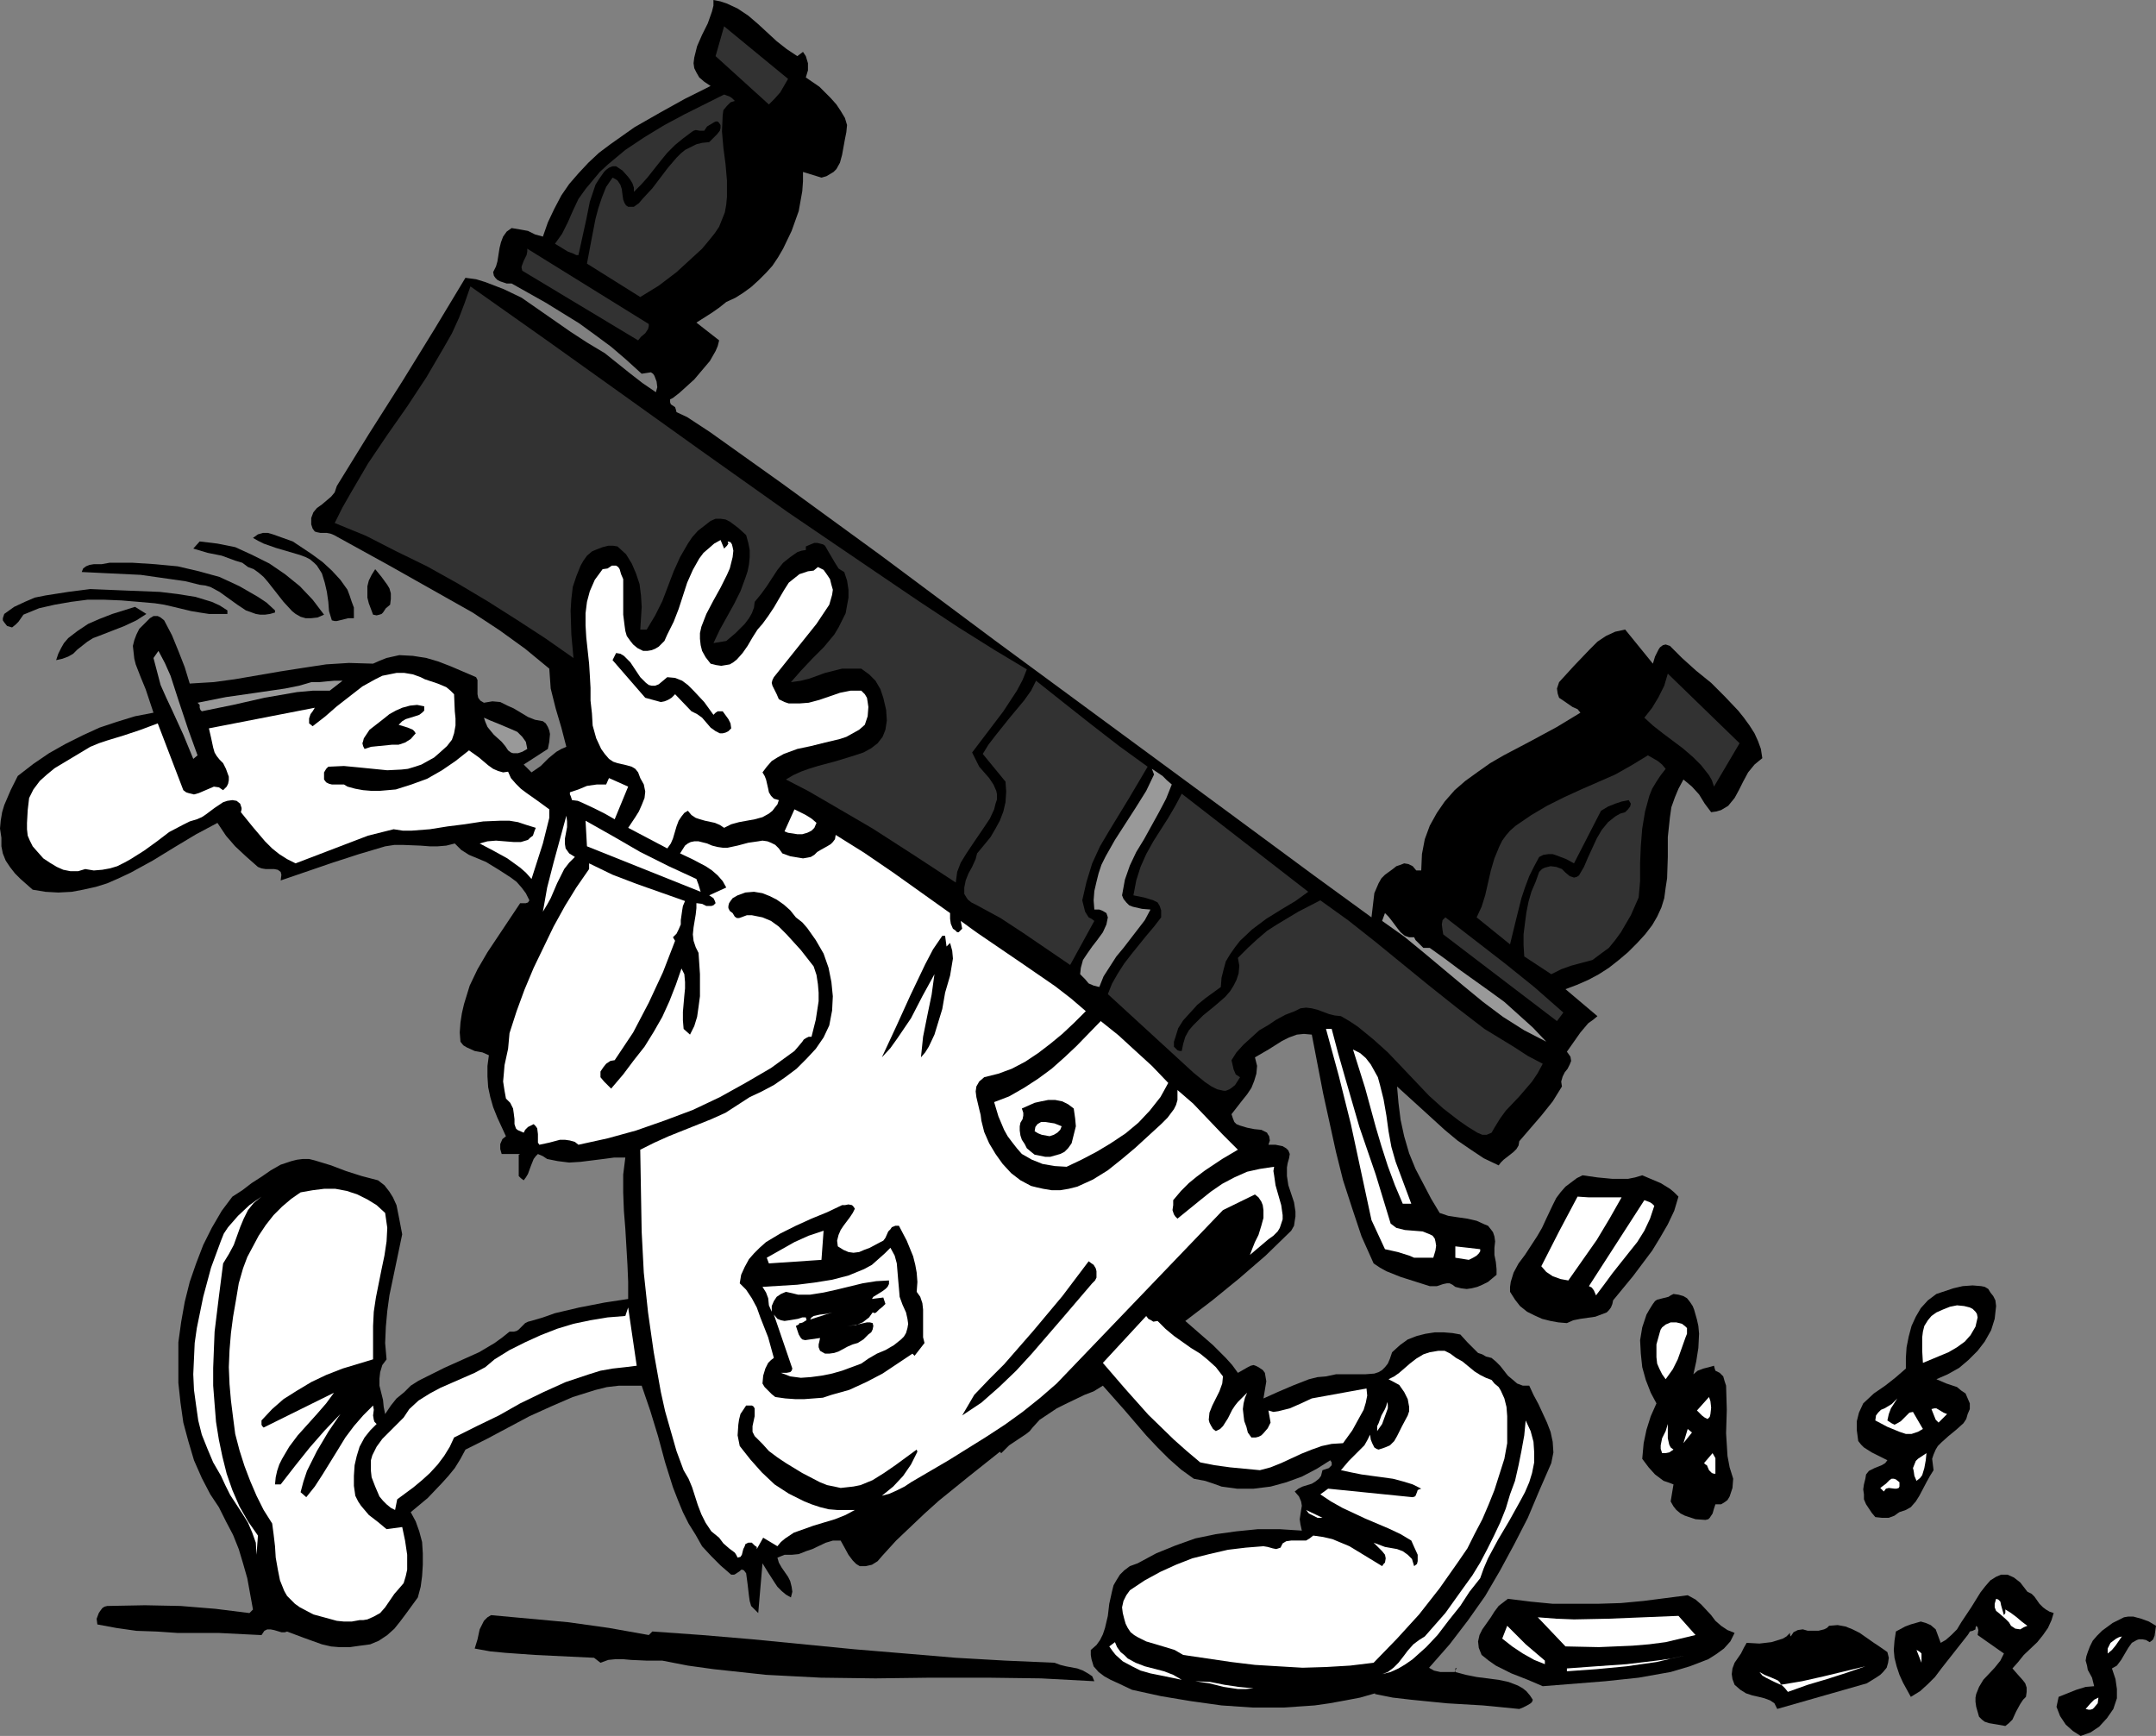 <?xml version="1.0" encoding="UTF-8" standalone="no"?>
<svg
   version="1.0"
   width="129.724mm"
   height="104.45mm"
   id="svg80"
   sodipodi:docname="Mover 05.wmf"
   xmlns:inkscape="http://www.inkscape.org/namespaces/inkscape"
   xmlns:sodipodi="http://sodipodi.sourceforge.net/DTD/sodipodi-0.dtd"
   xmlns="http://www.w3.org/2000/svg"
   xmlns:svg="http://www.w3.org/2000/svg">
  <rect width="100%" height="100%" fill="#808080" stroke="none"/>
  <sodipodi:namedview
     id="namedview80"
     pagecolor="#ffffff"
     bordercolor="#000000"
     borderopacity="0.25"
     inkscape:showpageshadow="2"
     inkscape:pageopacity="0.0"
     inkscape:pagecheckerboard="0"
     inkscape:deskcolor="#d1d1d1"
     inkscape:document-units="mm" />
  <defs
     id="defs1">
    <pattern
       id="WMFhbasepattern"
       patternUnits="userSpaceOnUse"
       width="6"
       height="6"
       x="0"
       y="0" />
  </defs>
  <path
     style="fill:#000000;fill-opacity:1;fill-rule:evenodd;stroke:none"
     d="m 181.315,12.766 1.293,-0.97 0.646,0.97 0.485,1.616 v 1.616 l -0.485,1.616 3.07,2.101 2.586,2.585 1.293,1.454 0.97,1.454 0.97,1.616 0.485,1.616 -0.162,1.616 -0.323,1.616 -0.646,3.555 -0.485,1.778 -0.808,1.454 -0.646,0.646 -0.808,0.485 -0.808,0.485 -1.131,0.323 -4.202,-1.293 v 2.101 l -0.162,2.262 -0.808,4.525 -1.616,4.525 -1.939,4.04 -1.131,1.939 -1.293,1.939 -1.454,1.616 -1.616,1.616 -1.778,1.616 -1.778,1.293 -1.778,1.131 -2.101,0.97 -1.616,1.293 -1.616,1.131 -3.555,2.262 5.171,4.04 -0.323,1.293 -0.485,1.131 -1.293,2.262 -1.778,2.101 -1.778,2.101 -3.394,3.07 -1.454,1.131 -0.646,0.323 v 0.323 0.323 l 0.162,0.485 0.97,0.646 0.162,0.485 0.162,0.646 2.424,1.131 5.171,3.393 16.322,11.635 22.624,16.483 26.018,19.391 52.035,38.298 20.362,15.028 13.09,9.534 0.323,-2.747 0.323,-2.747 0.485,-1.131 0.485,-1.131 0.646,-1.131 0.808,-0.808 1.778,-1.293 0.808,-0.646 0.97,-0.323 0.808,-0.323 0.97,0.162 0.97,0.485 0.808,0.97 h 1.131 l 0.162,-3.717 0.646,-3.393 1.131,-3.07 1.616,-2.909 1.778,-2.585 2.262,-2.585 2.424,-2.101 2.909,-2.101 2.747,-1.939 3.07,-1.778 6.141,-3.232 5.979,-3.232 5.333,-3.232 -0.646,-0.808 -1.131,-0.485 -2.101,-1.454 -0.97,-0.646 -0.323,-0.97 -0.162,-1.131 0.485,-1.454 3.394,-3.717 3.555,-3.717 1.778,-1.778 1.939,-1.293 2.101,-0.97 2.262,-0.485 6.302,7.756 0.485,-1.616 0.808,-1.616 0.323,-0.485 0.646,-0.485 0.646,-0.162 0.97,0.323 2.747,2.747 3.232,2.909 3.394,2.747 3.07,3.07 3.07,3.232 1.293,1.616 1.293,1.778 1.131,1.778 0.808,1.778 0.646,1.778 0.323,2.101 -0.808,0.646 -0.97,0.808 -1.454,1.778 -1.131,2.101 -0.97,1.939 -0.97,1.778 -1.454,1.778 -0.808,0.485 -0.808,0.485 -1.131,0.323 -1.131,0.162 -1.454,-1.939 -1.293,-2.101 -1.616,-1.778 -0.97,-0.808 -0.97,-0.808 -1.131,2.101 -0.808,1.939 -0.808,2.262 -0.323,2.262 -0.485,4.525 v 4.525 l -0.162,4.848 -0.323,2.101 -0.323,2.424 -0.646,2.101 -0.97,2.101 -1.131,1.939 -1.616,2.101 -1.778,1.939 -2.101,2.101 -2.101,1.778 -2.262,1.778 -2.262,1.454 -2.424,1.293 -2.586,1.131 -2.586,0.97 7.272,6.141 -0.97,0.808 -1.131,0.808 -1.778,2.101 -3.07,4.363 0.808,1.131 0.162,0.97 -0.323,0.808 -0.485,0.97 -0.646,0.808 -0.485,0.97 -0.323,1.131 0.162,1.131 -2.101,3.393 -2.586,3.232 -5.01,5.817 -0.162,0.97 -0.485,0.808 -0.646,0.646 -0.808,0.646 -1.454,1.131 -0.646,0.646 -0.485,0.646 -3.394,-1.616 -2.909,-1.939 -3.07,-2.101 -2.909,-2.424 -5.494,-5.009 -5.333,-4.848 0.323,3.717 0.485,3.878 0.808,3.717 1.131,3.878 1.454,3.555 1.778,3.393 1.778,3.393 1.939,3.232 1.939,0.646 2.101,0.323 2.262,0.323 2.101,0.485 1.778,0.808 0.808,0.323 0.646,0.808 0.485,0.646 0.323,0.97 0.162,1.131 -0.162,1.454 v 1.616 l 0.323,1.616 0.162,1.616 v 1.293 l -1.939,1.616 -1.293,0.646 -1.131,0.485 -1.293,0.323 -1.131,0.162 -1.293,-0.162 -1.293,-0.323 -0.646,-0.485 -0.646,-0.323 h -0.646 l -0.808,0.162 -1.454,0.485 h -0.646 -0.97 l -6.626,-2.101 -3.232,-1.293 -1.454,-0.808 -1.454,-0.97 -2.747,-6.141 -2.101,-6.302 -2.101,-6.464 -1.616,-6.464 -1.454,-6.625 -1.454,-6.625 -2.586,-13.412 -1.778,-0.162 -1.616,0.162 -1.778,0.646 -1.616,0.808 -3.07,1.939 -3.07,1.778 0.485,1.939 -0.162,1.778 -0.485,1.616 -0.646,1.616 -0.97,1.454 -1.293,1.616 -2.262,2.909 0.323,0.97 0.323,0.808 0.485,0.485 0.808,0.323 1.616,0.485 1.616,0.323 1.616,0.162 1.293,0.646 0.162,0.323 0.323,0.485 0.162,0.97 -0.323,0.97 h 1.616 l 1.616,0.323 0.808,0.485 0.485,0.485 0.323,0.808 -0.162,0.97 -0.323,1.131 -0.162,0.97 v 1.939 l 0.323,2.101 0.646,1.939 0.646,1.939 0.323,2.101 v 1.131 l -0.162,0.97 -0.162,1.131 -0.646,1.131 -5.818,5.656 -5.979,5.171 -6.141,5.009 -6.141,4.686 6.302,5.494 2.909,2.909 1.454,1.616 1.293,1.778 1.131,-0.646 1.131,-0.646 0.646,-0.323 0.646,-0.162 0.485,0.162 0.646,0.323 0.97,0.646 0.485,0.646 0.162,0.97 0.162,0.97 -0.323,1.939 -0.323,1.939 3.232,-1.454 3.394,-1.454 3.717,-1.454 1.939,-0.485 1.939,-0.162 2.262,-0.485 h 2.262 2.424 1.939 l 2.101,-0.162 0.97,-0.323 0.808,-0.485 0.646,-0.646 0.646,-0.808 0.485,-1.131 0.485,-1.454 1.778,-1.616 1.778,-1.293 2.101,-0.808 1.939,-0.485 2.101,-0.323 h 2.101 l 1.939,0.162 1.778,0.323 1.616,1.778 1.616,1.616 0.808,0.808 0.97,0.323 0.808,0.485 1.293,0.323 0.97,0.808 0.97,0.97 1.778,2.262 0.97,0.808 1.131,0.97 1.293,0.485 h 1.454 l 0.97,2.101 1.131,2.101 1.939,4.201 0.808,2.101 0.485,2.262 0.162,2.424 -0.485,2.424 -2.747,6.302 -2.586,6.141 -3.07,5.979 -3.232,5.979 -3.394,5.817 -3.878,5.494 -4.202,5.494 -4.686,5.333 1.131,0.646 1.454,0.323 h 1.454 1.778 l 0.485,-0.97 -0.323,0.162 v 0.323 0.485 l 2.424,0.646 2.424,0.485 5.01,0.646 2.262,0.485 2.101,0.808 1.131,0.646 0.808,0.646 0.808,0.97 0.646,0.97 -0.162,0.485 -0.323,0.323 -0.808,0.485 -0.97,0.485 -0.808,0.323 -8.242,-0.808 -8.242,-0.485 -8.08,-0.808 -4.202,-0.485 -4.04,-0.808 v -0.162 l -3.394,0.97 -3.394,0.646 -3.555,0.646 -3.394,0.485 -7.11,0.485 h -6.949 l -7.11,-0.485 -6.949,-0.97 -6.787,-1.131 -6.626,-1.454 -3.07,-1.454 -1.778,-0.808 -1.454,-0.808 -1.293,-0.97 -1.131,-1.293 -0.485,-1.616 -0.162,-0.97 v -1.131 l 1.293,-1.131 0.808,-1.131 0.646,-1.293 0.485,-1.454 0.646,-2.747 0.323,-2.747 0.646,-2.909 0.323,-1.293 0.646,-1.131 0.808,-1.293 0.97,-0.97 1.293,-0.97 1.778,-0.646 4.202,-2.262 4.363,-1.778 4.525,-1.616 4.686,-0.97 4.686,-0.646 4.848,-0.485 h 5.01 l 5.01,0.323 -0.323,-1.454 -0.162,-1.131 0.323,-2.101 0.162,-0.97 -0.162,-0.97 -0.485,-1.131 -0.97,-1.131 0.808,-0.646 0.97,-0.485 2.101,-0.646 0.808,-0.485 0.808,-0.646 0.485,-0.646 0.323,-1.293 1.454,-0.485 0.646,-0.646 v -0.646 l -0.323,-0.485 -3.07,1.939 -3.394,1.778 -3.555,1.293 -3.555,0.97 -3.878,0.485 h -3.717 l -3.555,-0.485 -1.778,-0.646 -1.939,-0.646 -2.586,-0.485 -2.909,-2.101 -2.747,-2.424 -2.586,-2.585 -2.586,-2.747 -4.848,-5.656 -5.01,-5.656 -2.101,1.293 -2.101,0.808 -4.363,2.101 -1.939,0.97 -1.939,1.293 -1.939,1.293 -1.616,1.778 -0.646,0.808 -0.808,0.646 -1.939,1.293 -1.939,1.293 -0.808,0.808 -0.97,0.97 -0.323,-0.323 -7.11,5.656 -6.787,5.494 -3.232,2.909 -3.232,3.07 -3.232,3.07 -3.232,3.555 -0.97,1.131 -1.293,0.808 -1.454,0.323 h -1.293 l -0.808,-0.485 -0.808,-0.808 -0.97,-1.293 -0.97,-1.778 -0.808,-1.454 h -1.778 l -1.616,0.485 -3.07,1.454 -1.454,0.485 -1.616,0.646 -1.616,0.162 h -1.616 l -1.616,0.646 0.323,1.131 0.646,1.131 1.454,2.101 0.485,0.97 0.323,1.293 0.162,1.131 -0.323,1.293 -1.131,-0.646 -0.97,-0.808 -0.97,-0.97 -0.646,-0.97 -1.454,-2.262 -1.293,-2.101 -0.97,11.312 -0.808,-0.808 -0.808,-0.808 -0.323,-1.131 -0.162,-1.131 -0.323,-2.747 -0.323,-2.424 -0.485,-0.646 -0.323,-0.162 h -0.323 l -0.323,0.323 -0.97,0.646 -0.323,0.162 h -0.646 l -2.424,-2.101 -2.101,-2.101 -2.101,-2.262 -1.454,-2.585 -1.616,-2.585 -1.293,-2.585 -1.131,-2.747 -1.131,-2.909 -1.778,-5.656 -1.616,-5.979 -1.778,-5.817 -1.939,-5.656 h -2.586 -2.586 l -2.747,0.323 -2.586,0.646 -5.171,1.616 -4.848,2.101 -5.01,2.262 -4.848,2.585 -4.848,2.585 -4.848,2.424 -1.131,2.101 -1.293,2.101 -1.454,1.778 -1.454,1.616 -3.232,3.393 -3.878,3.232 1.131,2.101 0.808,2.262 0.646,2.424 0.162,2.586 v 2.585 l -0.162,2.585 -0.323,2.424 -0.646,2.424 -2.586,3.555 -1.454,1.939 -1.293,1.616 -1.616,1.454 -1.939,1.293 -1.939,0.808 -1.131,0.162 -1.293,0.162 -2.262,0.323 h -2.262 l -1.939,-0.162 -2.101,-0.485 -4.04,-1.454 -3.878,-1.454 -0.485,0.162 h -0.808 l -1.616,-0.485 -0.808,-0.162 h -0.808 l -0.646,0.323 -0.646,0.97 -9.696,-0.485 h -9.373 l -4.686,-0.323 -4.686,-0.162 -4.525,-0.646 -4.363,-0.808 -0.162,-1.293 0.485,-1.293 0.323,-0.485 0.485,-0.646 0.485,-0.323 0.646,-0.162 8.565,-0.162 8.08,0.162 7.918,0.646 7.757,0.97 0.808,-0.808 -1.293,-7.11 -0.97,-3.393 -0.97,-3.232 -1.293,-3.232 -1.616,-3.07 -1.616,-3.232 -1.939,-2.909 -1.939,-3.717 -1.778,-4.04 -1.293,-4.363 -1.131,-4.201 -0.646,-4.525 -0.485,-4.525 v -4.686 -4.525 l 0.646,-4.686 0.808,-4.525 1.131,-4.525 1.454,-4.201 1.616,-4.201 1.939,-3.878 2.262,-3.878 2.424,-3.232 2.262,-1.454 2.101,-1.616 2.262,-1.454 2.101,-1.454 2.262,-1.293 2.424,-0.808 1.293,-0.323 1.293,-0.162 h 1.454 l 1.293,0.323 3.717,1.131 3.394,1.293 3.555,1.131 3.717,0.97 1.454,1.131 1.131,1.454 0.808,1.293 0.808,1.778 0.646,3.232 0.646,3.393 -1.454,6.949 -1.454,6.949 -0.485,3.555 -0.323,3.555 -0.162,3.717 0.323,3.717 -0.97,1.293 -0.485,1.616 -0.162,1.454 v 1.616 l 0.808,3.232 0.162,1.616 0.323,1.616 1.293,-1.939 1.293,-1.616 1.778,-1.454 1.454,-1.454 1.778,-1.131 1.939,-0.97 3.878,-1.939 7.918,-3.555 3.555,-2.101 1.778,-1.293 1.616,-1.293 h 0.97 l 0.646,-0.162 0.485,-0.323 0.485,-0.485 0.97,-0.97 0.646,-0.323 0.646,-0.162 2.747,-0.808 2.747,-0.97 5.494,-1.293 5.818,-1.131 5.333,-0.808 v -3.878 l -0.162,-3.878 -0.485,-8.241 -0.323,-4.04 -0.162,-4.201 v -4.04 l 0.485,-3.878 h -2.586 l -2.424,0.323 -5.171,0.646 -2.586,0.162 -2.586,-0.323 -2.424,-0.485 -0.97,-0.646 -1.131,-0.485 -0.485,0.485 -0.485,0.646 -0.646,1.616 -0.646,1.778 -0.485,0.808 -0.485,0.646 -0.646,-0.485 -0.485,-0.485 v -0.646 -0.808 -1.778 -1.616 l 0.323,-0.162 h -4.202 l -0.323,-1.131 v -1.131 l 0.485,-1.131 0.808,-0.646 -1.939,-4.201 -0.97,-2.424 -0.646,-2.262 -0.485,-2.262 -0.162,-2.424 v -2.424 l 0.323,-2.424 -1.454,-0.646 -1.778,-0.323 -1.778,-0.808 -0.808,-0.485 -0.646,-0.808 -0.162,-2.101 0.162,-2.262 0.323,-2.101 0.485,-2.101 1.293,-4.201 1.778,-3.717 2.262,-3.878 2.586,-3.878 4.848,-7.272 h 1.293 l 0.485,-0.162 0.323,-0.485 -0.808,-1.616 -0.97,-1.293 -1.131,-1.293 -1.293,-0.97 -2.747,-1.778 -2.909,-1.778 -1.939,-0.808 -1.939,-0.808 -1.778,-1.131 -0.808,-0.808 -0.646,-0.646 -1.939,0.485 -1.939,0.162 H 97.768 l -2.101,-0.162 -4.04,-0.162 h -1.939 l -2.101,0.323 -5.979,1.778 -5.979,1.939 -11.797,4.04 0.162,-1.293 -0.162,-0.646 -0.646,-0.485 -0.808,-0.162 h -1.939 l -0.97,-0.162 -0.808,-0.323 -2.747,-2.424 -2.424,-2.262 -2.101,-2.424 -1.939,-2.909 -4.848,2.585 -4.848,2.909 -5.01,3.07 -5.01,2.747 -2.747,1.293 -2.586,1.131 -2.586,0.808 -2.909,0.646 -2.586,0.485 -3.07,0.162 -2.909,-0.162 -2.909,-0.485 -2.747,-2.424 -1.293,-1.293 -1.131,-1.454 -0.97,-1.454 -0.646,-1.616 -0.323,-1.616 v -1.939 L 0,188.418 l 0.162,-1.778 0.323,-1.939 0.485,-1.616 1.454,-3.393 1.616,-3.232 3.555,-2.747 3.555,-2.424 3.717,-2.101 3.878,-1.939 3.878,-1.778 3.878,-1.293 4.202,-1.293 4.202,-0.808 -0.808,-2.424 -0.97,-2.909 -1.131,-2.747 -1.131,-2.909 -0.323,-1.293 -0.162,-1.454 -0.162,-1.454 0.323,-1.293 0.485,-1.293 0.646,-1.293 1.131,-1.131 1.293,-1.293 0.808,-0.485 h 0.97 l 0.646,0.323 0.808,0.646 1.778,3.393 1.454,3.555 1.454,3.717 1.131,3.717 5.333,-0.323 4.848,-0.646 10.342,-1.778 5.171,-0.808 5.333,-0.808 5.171,-0.323 5.494,0.162 1.454,-0.646 1.616,-0.646 1.454,-0.323 1.454,-0.323 3.07,0.162 3.07,0.485 2.747,0.808 2.909,1.131 5.656,2.424 0.323,0.646 v 0.646 1.778 0.808 l 0.162,0.808 0.485,0.646 0.808,0.485 0.97,-0.162 0.97,-0.162 1.778,0.162 1.616,0.808 1.454,0.646 3.232,1.939 1.616,0.646 1.778,0.323 0.646,0.485 0.485,0.808 0.323,0.808 0.162,0.808 -0.162,1.778 -0.323,1.616 -5.494,3.555 1.778,1.778 2.101,-1.454 1.778,-1.778 1.778,-1.454 1.131,-0.646 1.131,-0.485 -1.131,-4.363 -1.293,-4.363 -1.131,-4.525 -0.162,-2.262 -0.162,-2.262 -5.494,-4.525 -5.818,-4.201 -6.141,-4.04 -6.302,-3.555 -12.605,-7.11 -12.605,-6.949 -0.808,-0.323 -0.808,-0.162 h -1.454 l -0.808,-0.162 -0.485,-0.162 -0.485,-0.646 -0.323,-0.97 v -1.454 l 0.485,-1.293 0.808,-0.97 1.131,-0.808 2.101,-1.778 0.808,-0.97 0.485,-1.454 7.272,-11.796 7.595,-11.958 7.272,-11.796 7.11,-11.796 2.424,0.323 2.101,0.646 4.202,1.616 4.04,1.939 3.717,2.585 7.434,5.171 3.717,2.424 4.04,2.424 5.656,4.525 2.909,2.262 3.07,2.101 0.323,-1.131 -0.162,-1.293 -0.485,-1.293 -0.323,-0.485 -0.485,-0.323 -2.101,0.323 -3.555,-3.232 -3.394,-2.909 -3.717,-2.747 -3.555,-2.585 -7.595,-4.686 -7.757,-4.363 h -1.131 l -1.454,-0.485 -0.646,-0.323 -0.485,-0.485 -0.323,-0.485 -0.162,-0.808 0.646,-1.293 0.323,-1.131 0.485,-3.07 0.323,-1.293 0.485,-1.293 0.808,-1.131 1.131,-0.808 1.939,0.323 1.778,0.323 1.616,0.808 1.778,0.485 1.131,-3.232 1.454,-3.07 1.616,-3.07 1.778,-2.585 2.101,-2.424 2.262,-2.424 2.424,-2.262 2.586,-1.939 2.747,-1.939 2.747,-1.939 5.656,-3.232 5.818,-3.232 5.818,-2.909 -1.454,-0.97 -1.131,-0.97 -0.646,-1.131 -0.485,-0.97 -0.162,-1.131 0.162,-1.293 0.646,-2.585 1.131,-2.585 1.293,-2.585 0.97,-2.747 0.323,-1.293 V 0 l 1.616,0.323 1.454,0.485 2.424,1.131 2.424,1.616 2.262,1.939 4.202,3.878 2.262,1.778 z"
     id="path1" />
  <path
     style="fill:#323232;fill-opacity:1;fill-rule:evenodd;stroke:none"
     d="m 179.214,17.937 -1.778,3.07 -1.293,1.454 -1.293,1.293 -12.12,-10.988 1.939,-6.787 z"
     id="path2" />
  <path
     style="fill:#323232;fill-opacity:1;fill-rule:evenodd;stroke:none"
     d="m 167.094,22.946 -0.97,0.323 -0.808,0.808 -0.808,0.97 -0.162,1.131 -0.162,3.717 0.323,3.717 0.485,3.717 0.323,3.717 v 3.717 l -0.162,1.778 -0.323,1.778 -0.646,1.616 -0.646,1.616 -0.97,1.454 -1.293,1.616 -1.616,1.939 -1.939,1.778 -3.878,3.555 -4.04,3.07 -4.202,2.585 -12.12,-7.595 0.97,-5.171 0.97,-5.009 0.646,-2.424 0.808,-2.424 0.97,-2.424 1.454,-2.101 0.646,0.323 0.485,0.323 0.646,0.97 0.323,0.97 0.162,1.293 0.162,1.131 0.323,0.808 0.323,0.485 0.485,0.323 h 0.485 0.808 l 1.131,-0.808 0.97,-1.131 2.101,-2.262 3.555,-4.686 1.939,-2.262 0.97,-0.97 0.97,-0.808 1.293,-0.646 1.293,-0.646 1.293,-0.323 1.616,-0.162 0.808,-0.808 0.97,-0.97 0.646,-0.808 0.162,-0.646 V 28.44 l -0.323,-0.485 -0.323,-0.323 h -0.485 l -0.323,0.162 -0.808,0.485 -0.808,0.485 -0.323,0.485 -0.323,0.485 h -0.485 -0.485 l -0.97,-0.162 -0.485,0.162 -0.485,0.323 -1.939,1.454 -1.778,1.454 -1.778,1.778 -1.454,1.778 -3.07,3.878 -1.454,1.616 -1.616,1.616 v -0.97 l -0.323,-0.97 -0.485,-0.808 -0.485,-0.646 -1.293,-1.454 -1.454,-0.97 h -0.808 l -0.808,0.323 -0.646,0.485 -0.485,0.485 -1.131,1.616 -0.808,1.293 -1.293,3.878 -0.808,4.04 -1.778,8.08 h -0.485 l -0.646,-0.323 -1.293,-0.485 -2.909,-1.778 0.808,-1.131 0.808,-1.131 1.293,-2.585 1.131,-2.585 1.293,-2.747 1.616,-2.262 1.616,-1.939 1.616,-1.939 1.939,-1.778 3.878,-3.232 4.363,-2.909 4.525,-2.747 4.525,-2.424 9.05,-4.525 1.293,0.485 0.485,0.323 z"
     id="path3" />
  <path
     style="fill:#323232;fill-opacity:1;fill-rule:evenodd;stroke:none"
     d="m 147.541,73.687 v 0.485 l -0.162,0.646 -0.646,0.97 -0.97,0.808 -0.646,0.808 -26.341,-15.836 -0.162,-0.646 v -0.323 l 0.485,-1.293 0.646,-1.293 0.162,-0.808 v -0.646 z"
     id="path4" />
  <path
     style="fill:#323232;fill-opacity:1;fill-rule:evenodd;stroke:none"
     d="m 233.512,152.221 -0.97,2.424 -1.293,2.424 -3.07,4.686 -3.555,4.686 -3.555,4.686 0.808,1.616 0.808,1.616 2.262,2.585 0.97,1.454 0.646,1.454 0.162,0.808 v 1.131 l -0.323,0.97 -0.323,1.293 -0.97,2.101 -1.293,1.939 -2.747,4.04 -1.293,1.939 -1.293,2.101 -0.808,2.101 -0.323,2.424 -9.373,-6.141 -9.534,-6.141 -9.696,-5.656 -5.01,-2.909 -5.01,-2.585 1.616,-0.97 1.778,-0.808 1.778,-0.646 2.101,-0.646 4.202,-1.131 4.202,-1.293 1.939,-0.646 1.778,-0.97 1.454,-1.131 1.131,-1.454 0.646,-1.616 0.323,-2.101 -0.162,-2.424 -0.646,-2.747 -0.646,-1.939 -1.131,-1.939 -1.454,-1.454 -1.778,-1.293 h -2.262 -2.101 l -1.939,0.485 -1.939,0.485 -3.555,1.293 -1.939,0.485 -2.262,0.323 2.262,-2.585 2.586,-2.747 2.586,-2.585 2.424,-2.909 0.97,-1.616 0.808,-1.616 0.808,-1.616 0.323,-1.778 0.323,-1.778 v -1.778 l -0.323,-2.101 -0.646,-1.939 -0.808,-0.485 -0.485,-0.323 -0.808,-1.293 -1.616,-2.747 -0.646,-1.131 -0.485,-0.323 -0.646,-0.162 -0.646,-0.162 h -0.646 l -0.808,0.323 -1.131,0.485 v 0.808 l -0.97,0.162 -0.97,0.323 -1.616,1.131 -1.616,1.293 -1.293,1.616 -2.424,3.717 -1.293,1.778 -1.454,1.778 -0.162,1.293 -0.485,1.293 -0.646,1.131 -0.97,1.293 -2.101,2.101 -2.101,1.778 -2.909,0.485 1.454,-3.07 1.616,-2.909 1.616,-2.909 1.454,-2.909 1.131,-3.07 0.485,-1.454 0.323,-1.616 0.162,-1.616 v -1.616 l -0.323,-1.616 -0.485,-1.778 -1.778,-1.616 -1.939,-1.454 -0.97,-0.485 -1.131,-0.162 h -1.131 l -1.131,0.485 -1.454,1.131 -1.454,1.131 -1.293,1.454 -0.97,1.454 -1.778,3.07 -1.454,3.232 -2.586,6.787 -1.616,3.232 -1.939,3.232 h -1.454 l 0.162,-2.585 0.162,-2.586 -0.162,-2.585 -0.323,-2.585 -0.808,-2.424 -0.97,-2.262 -1.293,-2.101 -1.939,-1.778 -0.97,-0.162 h -1.131 l -1.293,0.323 -1.293,0.485 -1.131,0.485 -1.131,0.97 -0.808,1.131 -0.646,1.131 -0.97,2.424 -0.808,2.424 -0.323,2.747 -0.162,2.585 0.162,5.494 0.485,5.333 -6.464,-4.525 -6.464,-4.201 -6.626,-4.201 -6.787,-4.04 -6.949,-3.878 -6.949,-3.393 -6.949,-3.555 -7.11,-2.909 1.778,-3.555 1.939,-3.393 3.878,-6.625 4.363,-6.464 4.525,-6.464 4.363,-6.625 3.878,-6.625 1.939,-3.393 1.616,-3.555 1.293,-3.393 1.293,-3.717 17.614,12.443 15.837,11.312 18.746,13.412 20.038,14.22 20.2,13.735 9.534,6.464 9.05,5.979 8.242,5.171 z"
     id="path5" />
  <path
     style="fill:#000000;fill-opacity:1;fill-rule:evenodd;stroke:none"
     d="m 80.477,139.617 v 0.97 H 79.83 79.184 l -1.293,0.323 -1.293,0.323 h -0.485 l -0.646,-0.162 -0.646,-2.101 -0.162,-2.101 -0.323,-2.262 -0.485,-2.101 -0.646,-2.101 -1.131,-1.778 -0.646,-0.646 -0.97,-0.808 -0.97,-0.485 -1.293,-0.485 -2.747,-0.808 -2.747,-0.808 -2.747,-0.97 -1.293,-0.646 -1.131,-0.646 1.131,-0.808 1.131,-0.323 h 1.131 l 1.131,0.323 2.262,0.808 2.262,0.808 4.363,2.909 2.424,1.778 2.101,1.939 1.939,2.101 1.616,2.262 0.485,1.293 0.485,1.454 0.485,1.293 z"
     id="path6" />
  <path
     style="fill:#ffffff;fill-opacity:1;fill-rule:evenodd;stroke:none"
     d="m 164.67,124.75 0.646,-0.646 0.323,-0.485 -0.162,-0.485 0.646,0.162 0.323,0.485 0.162,0.646 0.162,0.808 -0.162,1.454 -0.323,1.293 -0.323,1.293 -0.646,1.454 -1.454,2.909 -1.616,2.909 -1.616,3.07 -1.131,2.909 -0.323,1.454 v 1.293 l 0.162,1.454 0.323,1.293 0.808,1.454 1.131,1.454 1.293,0.323 1.131,0.162 0.97,-0.162 0.97,-0.162 0.808,-0.485 0.808,-0.646 1.293,-1.454 1.131,-1.616 1.131,-1.939 1.131,-1.778 1.131,-1.293 1.293,-1.778 1.293,-1.939 2.262,-3.878 1.131,-1.778 1.616,-1.293 0.808,-0.646 0.97,-0.323 0.97,-0.323 1.293,-0.162 0.97,-0.808 1.293,0.646 0.808,1.131 0.646,0.97 0.323,1.293 0.323,1.131 -0.162,1.131 -0.323,1.131 -0.323,1.131 -2.909,4.363 -3.232,4.04 -6.464,8.08 -0.323,0.646 -0.162,0.646 0.162,0.646 0.323,0.646 0.646,1.293 0.485,1.131 1.293,0.646 0.97,0.323 h 1.131 1.293 l 2.101,-0.162 2.424,-0.646 4.686,-1.616 2.424,-0.485 h 2.424 l 0.808,0.808 0.485,0.808 0.162,0.97 0.162,1.131 -0.162,2.101 -0.646,1.939 -1.293,1.131 -1.454,0.808 -1.454,0.808 -1.454,0.485 -3.394,0.808 -3.232,0.808 -3.07,0.646 -3.07,1.131 -1.454,0.808 -1.293,0.808 -1.131,1.293 -0.97,1.293 0.485,0.808 0.323,0.808 0.485,2.101 0.162,0.808 0.485,0.808 0.646,0.646 1.131,0.323 -0.323,0.97 -0.646,0.808 -0.485,0.646 -0.808,0.646 -1.454,0.808 -1.778,0.485 -3.555,0.646 -1.778,0.485 -1.616,0.808 -0.97,-0.646 -1.131,-0.485 -2.262,-0.485 -1.131,-0.323 -0.97,-0.323 -0.97,-0.646 -0.808,-0.97 -0.808,0.485 -0.646,0.808 -0.646,0.97 -0.485,1.293 -0.808,2.747 -0.485,1.131 -0.808,1.131 -8.888,-4.686 1.616,-2.424 0.808,-1.293 0.646,-1.454 0.646,-1.616 0.162,-1.454 -0.323,-1.616 -0.808,-1.454 -0.485,-1.293 -0.646,-0.808 -0.808,-0.485 -1.131,-0.323 -2.101,-0.485 -0.97,-0.323 -0.97,-0.646 -0.97,-1.131 -0.808,-1.131 -1.131,-2.424 -0.808,-2.909 -0.162,-2.747 -0.323,-2.909 v -2.909 l -0.162,-2.909 -0.162,-2.585 -0.646,-5.979 -0.162,-2.747 v -2.747 l 0.323,-2.585 0.646,-2.424 1.131,-2.585 1.778,-2.424 1.131,-0.162 0.97,-0.646 h 0.485 0.485 l 0.485,0.323 0.323,0.485 0.323,1.131 0.485,1.131 v 2.747 5.333 l 0.323,2.585 0.162,1.131 0.323,1.131 0.808,1.131 0.646,0.808 0.97,0.808 1.293,0.646 h 0.97 l 0.97,-0.162 0.808,-0.323 0.808,-0.485 1.293,-1.293 0.646,-1.454 1.454,-2.909 1.131,-2.909 1.939,-5.979 1.293,-2.909 1.454,-2.586 0.97,-1.293 1.131,-0.97 1.293,-1.131 1.454,-0.808 z"
     id="path7" />
  <path
     style="fill:#000000;fill-opacity:1;fill-rule:evenodd;stroke:none"
     d="m 73.69,139.778 -1.454,0.646 -1.454,0.162 h -1.293 l -1.131,-0.323 -1.131,-0.646 -0.808,-0.646 -1.939,-2.101 -3.555,-4.525 -0.97,-1.131 -1.131,-0.97 -1.131,-0.808 -1.293,-0.485 -1.293,-0.97 -1.616,-0.485 -3.07,-1.131 -3.232,-0.646 -3.232,-0.97 1.454,-1.616 4.04,0.485 4.04,0.808 3.878,1.778 3.878,1.939 3.555,2.424 3.394,2.747 2.909,3.07 z"
     id="path8" />
  <path
     style="fill:#000000;fill-opacity:1;fill-rule:evenodd;stroke:none"
     d="m 62.539,138.809 v 0.485 l -1.131,0.323 -1.131,0.162 h -1.131 l -0.97,-0.162 -2.262,-0.808 -1.939,-1.293 -4.04,-2.909 -2.101,-1.131 -1.131,-0.323 -1.293,-0.162 -3.232,-0.808 -3.394,-0.485 -6.787,-0.97 -6.787,-0.323 -6.626,-0.323 0.323,-0.808 0.646,-0.485 0.808,-0.323 0.97,-0.162 h 1.778 l 1.778,-0.323 h 5.333 l 5.01,0.323 5.171,0.485 4.848,1.131 4.686,1.293 4.525,2.101 4.202,2.424 1.939,1.293 z"
     id="path9" />
  <path
     style="fill:#000000;fill-opacity:1;fill-rule:evenodd;stroke:none"
     d="m 88.718,137.516 -0.97,0.808 -0.646,0.97 -0.323,0.323 -0.485,0.162 -0.646,0.162 -0.808,-0.162 -0.97,-2.585 -0.323,-1.293 v -1.293 -1.293 l 0.323,-1.293 0.646,-1.293 0.808,-1.293 1.454,1.778 1.293,1.778 0.485,0.808 0.323,1.131 v 1.293 z"
     id="path10" />
  <path
     style="fill:#000000;fill-opacity:1;fill-rule:evenodd;stroke:none"
     d="m 51.712,138.809 v 0.808 h -2.101 -2.101 l -2.101,-0.323 -1.939,-0.323 -4.04,-0.97 -2.101,-0.485 -2.101,-0.323 -3.717,-0.323 -3.878,-0.323 -3.878,-0.162 h -3.878 l -3.717,0.485 -3.717,0.646 -3.555,0.808 -3.555,1.454 -1.131,1.616 -0.646,0.646 -0.808,0.646 -1.131,-0.323 -0.646,-0.808 -0.323,-0.485 v -0.485 l 0.162,-0.485 0.162,-0.485 2.262,-1.616 2.424,-1.131 2.262,-0.97 2.424,-0.485 5.171,-0.808 5.01,-0.646 3.878,0.162 3.878,0.162 8.08,0.323 4.04,0.485 4.04,0.646 3.717,1.131 1.778,0.808 z"
     id="path11" />
  <path
     style="fill:#000000;fill-opacity:1;fill-rule:evenodd;stroke:none"
     d="m 33.29,139.617 -2.262,1.454 -2.747,1.293 -5.818,2.262 -1.293,0.485 -1.293,0.808 -2.262,1.778 -0.97,0.97 -1.131,0.646 -1.293,0.485 -1.454,0.323 0.485,-1.454 0.646,-1.293 0.646,-1.131 0.97,-1.131 2.101,-1.616 2.424,-1.616 2.586,-1.131 2.909,-1.131 5.171,-1.616 z"
     id="path12" />
  <path
     style="fill:#999999;fill-opacity:1;fill-rule:evenodd;stroke:none"
     d="m 44.925,171.774 -0.97,0.808 -1.131,-2.747 -1.131,-2.747 -2.586,-5.656 -1.293,-2.747 -1.293,-2.909 -0.808,-3.07 -0.808,-3.07 1.131,-1.616 1.454,2.747 1.293,2.909 1.939,5.979 2.101,6.302 z"
     id="path13" />
  <path
     style="fill:#000000;fill-opacity:1;fill-rule:evenodd;stroke:none"
     d="m 151.742,153.998 1.778,0.162 1.616,0.646 1.293,0.97 1.293,1.293 2.424,2.585 2.101,2.909 0.485,-0.485 0.485,-0.323 h 0.485 0.646 l 1.293,1.778 0.485,0.97 0.162,1.131 -0.646,0.646 -0.646,0.323 -0.646,0.162 h -0.646 l -0.97,-0.485 -1.131,-0.808 -1.939,-2.262 -1.131,-0.808 -1.293,-0.646 -3.717,-3.878 -0.808,0.808 -0.808,0.485 -0.808,0.323 -0.808,0.162 -1.778,-0.485 -1.778,-0.485 -7.434,-8.564 0.808,-1.616 0.97,0.162 0.808,0.485 1.454,1.454 2.262,3.393 1.293,1.293 0.646,0.485 0.646,0.162 h 0.808 l 0.808,-0.323 0.97,-0.808 z"
     id="path14" />
  <path
     style="fill:#ffffff;fill-opacity:1;fill-rule:evenodd;stroke:none"
     d="m 103.262,157.877 0.162,3.878 0.162,1.616 v 1.616 l -0.323,1.778 -0.485,1.454 -1.131,1.454 -1.616,1.454 -1.293,1.131 -1.454,0.808 -1.454,0.808 -1.454,0.485 -1.616,0.485 -1.454,0.162 -3.232,0.162 -3.232,-0.323 -3.232,-0.323 -3.394,-0.323 -3.555,0.162 -0.485,0.485 -0.485,0.808 v 0.808 0.808 l 0.485,0.646 0.646,0.323 0.646,0.162 h 0.646 1.454 0.646 l 0.808,0.485 1.778,0.485 1.778,0.323 1.939,0.162 h 1.778 l 3.717,-0.323 3.555,-1.131 3.555,-1.293 3.394,-1.939 3.07,-2.101 3.07,-2.424 2.262,1.616 2.101,1.778 1.131,0.808 1.131,0.485 1.131,0.323 1.131,-0.162 0.646,1.454 1.131,1.293 1.131,1.131 1.293,0.97 2.747,1.939 2.424,1.778 v 1.939 l -0.485,1.939 -0.97,3.878 -1.293,4.04 -1.293,4.04 -1.293,-1.454 -1.293,-1.131 -2.909,-2.101 -3.232,-1.778 -3.07,-1.616 1.778,-0.485 1.939,-0.162 4.04,0.323 h 1.616 l 1.616,-0.485 0.485,-0.485 0.646,-0.485 0.323,-0.97 0.323,-0.808 -2.101,-0.646 -1.939,-0.646 -1.939,-0.323 h -2.101 l -3.878,0.162 -4.202,0.646 -3.878,0.485 -4.04,0.646 -4.202,0.323 h -1.939 l -2.101,-0.323 -5.818,1.454 -5.494,2.101 -10.989,4.201 -1.939,-0.97 -1.778,-1.131 -1.616,-1.293 -1.616,-1.616 -2.747,-3.232 -2.747,-3.393 0.162,-0.646 v -0.323 l -0.323,-0.97 -0.808,-0.646 -0.97,-0.162 -1.131,0.162 -0.97,0.323 -1.939,1.293 -1.939,1.454 -0.97,0.646 -1.131,0.485 -1.616,0.485 -1.616,0.808 -3.07,1.616 -2.747,2.101 -2.909,2.101 -3.07,1.939 -1.454,0.808 -1.616,0.808 -1.616,0.485 -1.778,0.323 -1.939,0.162 -1.939,-0.323 -1.616,0.485 h -1.778 l -1.616,-0.323 -1.454,-0.646 -1.616,-0.97 -1.454,-0.97 -1.293,-1.454 -1.131,-1.293 -0.646,-1.293 -0.485,-1.131 -0.162,-1.454 v -1.454 l 0.162,-2.909 0.323,-2.747 0.97,-1.939 1.454,-1.939 1.616,-1.454 1.778,-1.454 4.04,-2.424 4.04,-2.424 1.939,-0.808 1.939,-0.646 3.717,-1.131 3.878,-1.293 3.878,-1.454 5.818,15.19 0.646,0.485 0.485,0.162 1.293,0.323 1.131,-0.323 1.131,-0.485 1.131,-0.485 1.131,-0.485 1.131,0.162 0.97,0.646 0.808,-0.808 0.323,-0.646 0.162,-0.808 v -0.808 l -0.646,-1.778 -0.646,-1.293 -0.808,-0.808 -0.646,-0.808 -0.485,-0.808 -0.323,-1.131 -0.485,-2.262 -0.485,-2.101 24.078,-4.686 -0.485,0.808 -0.485,0.646 -0.323,0.97 v 1.131 l 0.808,0.646 2.909,-2.262 2.586,-2.262 2.909,-2.262 2.909,-2.262 2.909,-1.616 1.616,-0.808 1.616,-0.323 1.616,-0.323 h 1.778 l 1.939,0.323 1.778,0.646 0.97,0.485 0.97,0.323 1.939,0.646 1.939,0.808 0.97,0.808 z"
     id="path15" />
  <path
     style="fill:#323232;fill-opacity:1;fill-rule:evenodd;stroke:none"
     d="m 389.779,178.884 -0.485,-1.454 -0.646,-1.131 -1.778,-2.262 -1.939,-1.939 -2.262,-1.939 -4.525,-3.393 -2.262,-1.778 -1.939,-1.778 1.778,-2.262 1.454,-2.424 1.293,-2.586 0.808,-2.747 16.322,15.836 z"
     id="path16" />
  <path
     style="fill:#999999;fill-opacity:1;fill-rule:evenodd;stroke:none"
     d="M 74.982,157.069 H 71.104 l -3.555,0.323 -3.717,0.646 -3.717,0.646 -7.11,1.616 -7.11,1.454 -0.323,-0.323 -0.162,-0.485 v -0.646 l -0.485,-0.485 3.232,-0.646 3.232,-0.646 6.787,-0.97 6.626,-0.97 3.232,-0.646 2.747,-0.808 h 1.778 l 1.616,-0.162 1.778,-0.162 h 1.939 z"
     id="path17" />
  <path
     style="fill:#323232;fill-opacity:1;fill-rule:evenodd;stroke:none"
     d="m 260.984,174.359 -4.202,7.11 -4.525,7.433 -2.101,3.555 -1.778,3.878 -1.293,4.201 -0.97,4.201 0.323,1.293 0.323,1.293 0.808,1.293 0.646,0.323 0.646,0.485 -5.494,10.019 -10.666,-7.272 -5.171,-3.393 -5.656,-3.07 -0.97,-0.485 -0.808,-0.646 -0.323,-0.485 -0.485,-0.808 v -0.646 -0.808 l 0.323,-1.616 0.646,-1.616 0.808,-1.454 0.808,-1.778 0.323,-1.293 1.616,-1.939 1.454,-1.778 1.131,-1.939 0.97,-1.778 0.808,-2.101 0.485,-2.101 0.162,-2.424 -0.162,-2.262 -5.171,-6.302 1.293,-2.101 1.616,-2.101 3.232,-4.04 3.232,-3.878 1.616,-2.262 1.131,-2.262 6.302,5.009 6.141,4.848 6.464,5.009 z"
     id="path18" />
  <path
     style="fill:#000000;fill-opacity:1;fill-rule:evenodd;stroke:none"
     d="m 96.475,160.624 v 0.97 l -0.485,0.485 -0.646,0.485 -0.97,0.323 -2.101,0.646 -0.808,0.485 -0.808,0.808 2.101,0.646 1.131,0.485 0.323,0.323 0.323,0.485 -1.131,1.293 -1.293,0.808 -1.454,0.485 h -1.454 l -3.232,0.323 -1.616,0.162 -1.454,0.485 -0.323,-0.646 -0.162,-0.646 0.162,-0.485 0.162,-0.646 1.293,-1.939 2.909,-2.262 1.616,-1.293 1.454,-0.808 1.454,-0.646 1.778,-0.485 1.616,-0.162 z"
     id="path19" />
  <path
     style="fill:#999999;fill-opacity:1;fill-rule:evenodd;stroke:none"
     d="m 119.907,170.319 -1.131,0.646 -0.97,0.323 h -1.131 l -0.485,-0.162 -0.646,-0.485 -0.646,-0.97 -0.808,-0.97 -1.778,-1.616 -0.808,-0.97 -0.646,-0.808 -0.485,-1.131 -0.323,-0.97 1.454,0.646 1.616,0.646 3.07,1.293 1.454,0.646 1.131,1.131 0.808,1.131 z"
     id="path20" />
  <path
     style="fill:#323232;fill-opacity:1;fill-rule:evenodd;stroke:none"
     d="m 378.79,174.844 -1.131,1.454 -0.97,1.454 -0.97,1.616 -0.646,1.616 -0.97,3.555 -0.646,3.878 -0.323,4.04 -0.162,3.878 v 4.04 l -0.323,3.717 -1.778,4.04 -2.262,3.878 -1.293,1.778 -1.454,1.778 -1.778,1.293 -1.939,1.454 -4.848,1.293 -2.262,0.808 -2.262,1.131 -6.141,-4.04 -0.162,-2.586 v -2.424 l 0.323,-2.586 0.323,-2.424 0.485,-2.424 0.646,-2.262 0.97,-2.262 0.808,-2.262 0.646,-0.646 0.646,-0.323 1.293,-0.323 1.293,0.162 1.293,0.485 0.808,0.808 0.97,0.808 0.485,0.162 0.485,0.162 0.646,-0.162 0.485,-0.323 1.131,-1.939 0.97,-2.262 1.939,-4.201 1.131,-1.939 1.454,-1.778 0.808,-0.646 0.808,-0.646 1.131,-0.646 1.131,-0.323 0.646,-0.646 0.485,-0.646 0.162,-0.646 -0.485,-0.808 -1.616,0.323 -1.454,0.485 -1.616,0.646 -1.616,0.97 -6.141,11.958 -1.778,-0.97 -2.101,-0.808 -0.97,-0.323 h -0.97 l -1.131,0.162 -0.97,0.485 -1.131,2.101 -1.131,2.262 -0.97,2.585 -0.808,2.424 -1.293,5.171 -1.293,5.333 -7.595,-6.141 1.131,-2.424 0.808,-2.585 1.293,-5.656 0.808,-2.747 1.131,-2.747 0.646,-1.293 0.808,-1.131 0.97,-1.131 1.293,-1.131 3.555,-2.424 3.555,-2.101 3.878,-1.939 3.878,-1.778 7.757,-3.393 3.717,-2.101 3.717,-2.262 1.131,0.646 1.131,0.646 0.97,0.808 z"
     id="path21" />
  <path
     style="fill:#999999;fill-opacity:1;fill-rule:evenodd;stroke:none"
     d="m 266.478,178.399 -1.293,3.232 -1.616,3.07 -3.394,6.141 -1.778,2.909 -1.454,3.07 -1.131,3.232 -0.323,1.778 -0.323,1.778 0.323,0.808 0.646,0.808 0.646,0.646 0.808,0.323 2.101,0.485 1.939,0.162 -1.293,2.424 -1.616,2.101 -3.232,4.201 -1.616,1.939 -1.454,2.262 -1.454,2.262 -0.97,2.424 -1.293,-0.323 -1.131,-0.485 -0.808,-0.97 -1.131,-1.131 0.162,-1.454 0.485,-1.778 0.97,-1.454 1.131,-1.616 1.131,-1.454 1.293,-1.778 0.808,-1.778 0.323,-1.616 -0.323,-0.97 -0.808,-0.485 -0.808,-0.323 h -1.131 l -0.162,-2.101 0.162,-2.101 0.485,-2.101 0.485,-1.939 0.646,-1.939 0.97,-1.939 2.101,-3.717 4.686,-7.272 2.424,-3.878 1.778,-3.717 -0.485,-1.293 2.424,1.616 0.97,0.97 z"
     id="path22" />
  <path
     style="fill:#ffffff;fill-opacity:1;fill-rule:evenodd;stroke:none"
     d="m 139.784,186.317 -2.262,-1.293 -2.586,-1.293 -2.424,-1.131 -1.131,-0.485 -1.293,-0.162 -0.323,-0.97 -0.162,-0.323 v -0.485 l 1.939,-0.646 1.939,-0.808 2.262,-0.323 h 0.97 1.131 l 0.646,-1.454 4.363,1.939 z"
     id="path23" />
  <path
     style="fill:#323232;fill-opacity:1;fill-rule:evenodd;stroke:none"
     d="m 297.505,202.8 -2.909,2.101 -3.232,1.939 -3.394,2.101 -3.232,2.424 -2.747,2.586 -1.131,1.454 -1.131,1.616 -0.97,1.616 -0.485,1.778 -0.485,1.939 -0.162,2.101 -3.555,2.585 -1.778,1.454 -1.616,1.778 -1.616,1.778 -1.131,1.778 -0.646,2.101 -0.323,0.97 v 1.131 l 0.808,0.808 0.485,0.162 h 0.485 l 0.323,-1.616 0.485,-1.616 0.808,-1.454 0.97,-1.131 2.262,-2.262 2.586,-2.101 2.424,-2.101 1.131,-1.293 0.808,-1.293 0.646,-1.293 0.485,-1.454 0.162,-1.778 -0.323,-1.778 2.262,-2.262 2.101,-1.939 2.262,-1.939 2.262,-1.454 4.848,-2.909 5.01,-2.585 6.302,4.525 6.141,4.848 12.282,10.019 6.302,5.009 6.302,4.848 6.626,4.04 3.232,2.101 3.394,1.778 -1.131,2.101 -1.293,1.939 -2.909,3.393 -3.07,3.232 -1.293,1.778 -1.293,2.101 -0.646,1.131 -1.131,0.485 h -0.97 l -1.131,-0.485 -2.101,-1.293 -2.101,-1.454 -3.555,-2.747 -3.232,-2.909 -3.07,-3.232 -3.07,-3.232 -3.232,-3.393 -3.232,-2.909 -3.555,-2.909 -1.939,-1.293 -1.939,-1.131 -1.454,-0.162 -1.293,-0.323 -2.586,-0.97 -1.293,-0.323 -1.293,-0.162 -1.293,0.162 -1.293,0.646 -2.101,0.808 -2.101,1.131 -1.939,1.293 -1.939,1.131 -1.778,1.616 -1.778,1.616 -1.616,1.778 -1.131,1.778 0.485,2.101 0.485,1.131 0.485,0.323 0.485,0.323 -1.131,1.778 -0.808,0.646 -0.485,0.323 -0.808,0.323 h -0.485 l -1.454,-0.323 -1.293,-0.646 -1.454,-0.97 -2.586,-2.101 -19.554,-17.937 0.97,-2.424 1.293,-2.262 1.454,-2.262 1.616,-2.101 3.394,-4.201 1.778,-2.101 1.616,-2.101 v -1.616 l -0.323,-0.97 -0.485,-0.808 -0.97,-0.485 -2.101,-0.646 -2.424,-0.485 0.646,-3.393 0.97,-3.07 1.293,-2.909 1.616,-2.909 3.394,-5.333 1.616,-2.747 1.454,-2.747 z"
     id="path24" />
  <path
     style="fill:#ffffff;fill-opacity:1;fill-rule:evenodd;stroke:none"
     d="m 185.678,187.125 -0.485,1.131 -0.646,0.646 -0.97,0.485 -1.131,0.323 H 181.315 l -0.97,-0.162 -1.131,-0.162 -0.808,-0.323 2.262,-5.009 2.586,1.293 1.293,0.808 z"
     id="path25" />
  <path
     style="fill:#ffffff;fill-opacity:1;fill-rule:evenodd;stroke:none"
     d="m 130.734,194.881 -1.293,1.293 -1.131,1.454 -0.808,1.616 -0.808,1.616 -1.454,3.393 -0.808,1.454 -0.97,1.616 0.97,-5.494 1.454,-5.656 2.909,-10.665 0.162,1.293 v 1.293 l -0.485,2.585 v 1.293 l 0.162,0.97 0.808,1.131 z"
     id="path26" />
  <path
     style="fill:#ffffff;fill-opacity:1;fill-rule:evenodd;stroke:none"
     d="m 158.368,199.891 0.485,1.293 0.485,1.616 -25.856,-10.342 -0.323,-5.817 6.302,3.555 6.141,3.555 6.464,3.232 z"
     id="path27" />
  <path
     style="fill:#ffffff;fill-opacity:1;fill-rule:evenodd;stroke:none"
     d="m 216.059,207.647 v 1.293 l 0.162,1.131 0.485,1.131 0.485,0.323 0.485,0.485 h 0.323 l 0.323,-0.323 0.485,-0.485 -0.323,-1.778 3.555,2.586 3.555,2.424 7.11,4.848 7.272,5.009 3.555,2.747 3.394,2.909 -2.586,2.585 -2.747,2.585 -2.747,2.262 -2.747,2.101 -2.909,1.939 -3.07,1.616 -3.07,1.131 -3.232,0.808 -1.131,0.97 -0.646,1.131 -0.162,1.131 0.162,1.293 0.646,2.747 0.323,1.293 0.162,1.293 0.646,2.586 1.131,2.585 1.454,2.424 1.616,2.262 1.939,2.101 2.101,1.616 2.424,1.293 1.293,0.323 1.454,0.323 1.939,0.323 h 1.939 l 1.939,-0.323 1.939,-0.485 1.778,-0.808 1.778,-0.808 3.394,-2.101 3.232,-2.585 3.07,-2.585 5.818,-5.333 1.454,-1.454 1.454,-1.939 0.485,-0.97 0.323,-1.131 v -1.131 -1.131 l 3.555,3.07 3.394,3.555 3.394,3.555 3.394,3.393 -3.555,2.101 -3.878,2.585 -1.939,1.454 -1.778,1.454 -1.778,1.778 -1.778,2.101 v 1.131 l -0.162,1.131 0.323,0.97 0.323,0.485 0.485,0.485 5.171,-4.201 2.424,-1.939 2.586,-1.778 2.747,-1.454 2.909,-1.293 2.909,-0.646 3.232,-0.485 -0.162,0.97 0.162,0.97 0.323,2.262 1.293,4.525 0.323,2.262 v 0.97 l -0.323,0.97 -0.323,0.97 -0.485,0.808 -0.97,0.97 -1.131,0.808 -4.202,3.555 0.485,-1.293 0.646,-1.616 0.808,-1.616 0.646,-2.101 0.485,-1.778 v -1.778 l -0.162,-1.131 -0.323,-0.808 -0.646,-0.97 -0.808,-0.646 -7.272,3.555 -37.814,39.429 -3.717,3.232 -4.04,3.232 -4.04,2.909 -4.202,2.747 -8.565,5.333 -8.565,5.009 -1.454,0.97 -1.616,0.808 -1.778,0.808 -1.778,0.485 2.586,-2.101 2.262,-2.424 1.778,-2.585 1.454,-2.909 -0.162,-0.485 -4.848,3.555 -2.586,1.778 -2.586,1.616 -2.747,1.131 -1.616,0.323 -1.454,0.162 -1.454,0.162 -1.454,-0.323 -1.616,-0.323 -1.616,-0.646 -4.04,-2.101 -3.717,-2.262 -1.939,-1.293 -1.939,-1.454 -1.454,-1.616 -1.778,-1.778 -0.485,-0.97 v -1.293 l 0.485,-2.262 v -0.97 -0.808 l -0.323,-0.485 -0.323,-0.162 h -1.293 l -0.646,0.97 -0.646,0.97 -0.323,1.293 -0.162,1.131 -0.162,2.424 0.485,2.424 2.424,3.07 2.586,2.909 2.909,2.747 3.232,2.101 3.555,1.778 1.616,0.646 1.939,0.646 1.939,0.485 1.939,0.162 h 2.101 1.939 l -2.101,1.131 -2.424,0.97 -4.848,1.454 -2.262,0.808 -2.262,0.808 -1.939,1.293 -0.97,0.808 -0.808,0.97 -3.232,-1.939 -1.454,2.586 v -0.485 l -0.485,-0.323 -0.646,-0.646 h -0.808 l -0.646,0.323 -0.162,0.485 -0.323,0.646 -0.323,1.293 -0.323,0.485 -0.646,0.162 -0.323,-0.646 -0.323,-0.485 -1.293,-0.97 -1.293,-1.131 -0.485,-0.646 -0.485,-0.646 -1.778,-1.454 -1.293,-1.939 -0.97,-1.939 -0.808,-2.101 -1.293,-4.04 -0.808,-1.939 -1.131,-1.939 -1.616,-4.363 -1.293,-4.525 -1.293,-4.525 -0.97,-4.363 -1.616,-9.049 -1.293,-9.049 -0.97,-9.049 -0.485,-9.372 -0.162,-9.211 -0.162,-9.372 3.232,-1.616 3.232,-1.454 6.464,-2.586 3.232,-1.293 3.232,-1.454 2.747,-1.778 2.747,-1.778 2.747,-1.293 2.747,-1.454 2.586,-1.778 2.586,-1.939 2.262,-2.262 2.101,-2.262 1.778,-2.585 1.293,-2.747 0.646,-3.393 0.162,-3.232 -0.323,-3.232 -0.646,-3.232 -1.131,-3.232 -1.778,-3.07 -1.939,-2.747 -1.131,-1.293 -1.454,-1.131 -1.293,-1.616 -1.454,-1.293 -1.616,-1.131 -1.616,-0.808 -1.616,-0.646 -1.939,-0.323 -1.939,0.162 -1.778,0.646 -1.131,0.646 -0.485,0.646 -0.323,0.485 -0.162,0.646 v 0.485 l 0.323,0.646 0.646,0.485 0.485,0.808 0.485,0.323 h 0.485 l 0.485,-0.162 1.293,-0.485 h 0.485 0.646 l 2.424,0.485 1.939,0.808 1.778,1.293 1.778,1.778 1.616,1.778 1.616,1.778 2.909,3.717 0.646,1.939 0.323,2.101 0.162,1.939 v 1.939 l -0.646,4.201 -0.97,3.878 h -0.646 l -0.646,0.323 -0.485,0.323 -0.323,0.485 -0.808,0.97 -0.97,1.131 -5.333,3.878 -5.818,3.393 -5.818,3.232 -6.141,2.909 -6.464,2.424 -6.464,2.262 -6.464,1.778 -6.626,1.454 -0.808,-0.646 -1.131,-0.323 -1.131,-0.162 h -1.131 l -2.424,0.646 -2.262,0.485 -0.323,-0.485 v -0.646 -1.293 l -0.162,-1.293 -0.323,-0.485 -0.485,-0.485 -1.293,0.646 -0.646,0.646 -0.323,0.646 -1.131,-0.485 -0.323,-0.162 -0.323,-0.323 -0.323,-0.97 v -1.131 l -0.162,-1.293 -0.162,-1.131 -0.646,-1.293 -0.97,-0.97 -0.323,-1.778 -0.323,-2.101 0.162,-1.778 0.162,-1.939 0.808,-3.717 0.323,-3.555 1.616,-5.009 1.778,-4.848 2.101,-5.009 2.262,-4.686 2.262,-4.686 2.586,-4.686 2.586,-4.201 2.909,-4.201 v -1.293 l 5.333,2.585 5.494,2.101 10.989,3.878 -0.485,1.131 -0.162,0.97 -0.323,2.262 v 0.97 l -0.485,1.131 -0.485,0.97 -0.808,0.808 0.485,0.808 -2.747,7.11 -3.232,6.949 -3.555,6.787 -4.202,6.302 -0.97,0.162 -0.97,0.646 -0.646,0.808 -0.646,0.97 v 0.646 0.646 l 0.808,0.97 0.808,0.808 0.808,0.808 2.747,-3.232 2.424,-3.232 2.424,-3.07 2.101,-3.393 1.939,-3.393 1.616,-3.555 1.454,-3.717 1.293,-3.717 0.646,1.293 0.162,1.778 v 1.454 l -0.162,1.616 -0.323,3.717 v 1.939 l 0.162,1.939 1.454,1.293 0.97,-1.939 0.646,-2.101 0.323,-2.262 0.323,-2.424 v -5.009 l -0.323,-4.848 -0.646,-1.293 -0.485,-1.454 -0.162,-1.454 0.162,-1.616 0.485,-2.909 0.162,-1.454 V 205.385 l 1.293,0.162 0.97,0.485 h 0.646 0.485 l 0.485,-0.162 0.485,-0.485 -0.162,-0.485 -0.323,-0.646 -0.97,-0.646 3.878,-1.778 -0.808,-1.454 -1.131,-1.293 -1.293,-1.131 -1.454,-0.97 -3.07,-1.616 -2.747,-1.293 1.131,-1.778 0.646,-0.485 0.646,-0.323 0.808,-0.162 h 0.97 l 1.939,0.485 1.131,0.485 1.293,0.323 1.131,0.162 h 1.131 l 2.262,-0.485 2.424,-0.646 2.262,-0.323 0.97,-0.162 1.131,0.162 0.808,0.323 0.97,0.485 0.808,0.808 0.808,1.131 1.778,0.646 1.939,0.323 0.97,0.162 0.97,-0.162 0.808,-0.162 0.808,-0.485 0.646,-0.646 0.808,-0.485 1.454,-0.808 0.808,-0.485 0.485,-0.485 0.485,-0.646 0.162,-0.97 6.464,4.04 6.626,4.525 z"
     id="path28" />
  <path
     style="fill:#999999;fill-opacity:1;fill-rule:evenodd;stroke:none"
     d="m 321.584,213.141 0.323,0.646 0.646,0.646 1.131,1.131 h 1.454 l 3.394,2.424 3.232,2.424 6.787,4.848 3.555,2.585 3.232,2.909 3.232,2.909 3.07,3.232 -5.01,-2.585 -4.848,-3.07 -4.525,-3.393 -4.525,-3.717 -8.888,-7.433 -4.525,-3.717 -5.01,-3.555 0.646,-1.778 0.808,0.808 0.646,0.808 1.454,1.939 0.646,0.808 0.97,0.808 0.97,0.323 z"
     id="path29" />
  <path
     style="fill:#323232;fill-opacity:1;fill-rule:evenodd;stroke:none"
     d="m 355.52,230.27 -1.454,1.939 -25.856,-19.714 -0.162,-0.97 -0.162,-1.293 0.162,-0.97 0.323,-0.323 0.323,-0.323 13.574,10.504 6.626,5.333 z"
     id="path30" />
  <path
     style="fill:#000000;fill-opacity:1;fill-rule:evenodd;stroke:none"
     d="m 215.251,215.242 0.808,-0.808 0.485,1.778 0.162,1.778 -0.323,1.939 -0.323,1.939 -1.131,3.878 -0.646,3.717 -1.778,5.817 -1.293,2.747 -0.808,1.293 -0.97,1.131 0.485,-4.686 0.97,-4.848 0.97,-4.686 0.646,-4.686 -2.747,5.009 -2.586,5.009 -3.07,4.525 -1.616,2.262 -1.939,2.101 3.232,-6.949 3.232,-7.11 3.394,-7.11 1.778,-3.393 2.101,-3.07 h 0.646 z"
     id="path31" />
  <path
     style="fill:#ffffff;fill-opacity:1;fill-rule:evenodd;stroke:none"
     d="m 265.67,246.268 -0.97,1.778 -0.808,1.454 -2.424,3.07 -2.586,2.747 -2.909,2.424 -3.394,2.262 -3.232,1.939 -3.394,1.778 -3.394,1.616 -2.747,-0.162 -2.747,-0.485 -2.424,-0.97 -2.262,-1.293 -1.131,-1.293 -1.131,-1.454 -0.97,-1.293 -0.808,-1.454 -1.293,-3.07 -0.97,-3.232 3.394,-1.293 3.394,-1.939 3.232,-2.101 3.07,-2.262 2.909,-2.585 2.747,-2.586 5.494,-5.656 4.04,3.232 3.878,3.555 3.717,3.393 z"
     id="path32" />
  <path
     style="fill:#ffffff;fill-opacity:1;fill-rule:evenodd;stroke:none"
     d="m 302.838,233.987 1.454,5.494 1.616,5.656 3.232,11.15 3.717,10.827 3.394,11.15 0.646,0.485 0.646,0.485 1.939,0.485 4.04,0.323 1.616,0.646 0.646,0.323 0.485,0.646 0.162,0.646 0.162,0.97 -0.162,1.131 -0.485,1.616 h -1.616 -1.454 -1.293 l -1.131,-0.485 -2.586,-0.808 -2.909,-0.646 -3.07,-6.625 -4.686,-21.815 -2.747,-10.988 -2.909,-10.665 z"
     id="path33" />
  <path
     style="fill:#ffffff;fill-opacity:1;fill-rule:evenodd;stroke:none"
     d="m 317.382,264.205 3.555,9.534 h -1.939 l -1.778,-4.201 -1.616,-4.363 -1.454,-4.525 -1.293,-4.363 -2.424,-8.888 -2.747,-8.726 1.616,0.808 1.293,1.131 1.131,1.454 0.808,1.454 0.808,1.454 0.485,1.778 0.808,3.232 0.646,3.717 0.485,3.555 0.646,3.555 z"
     id="path34" />
  <path
     style="fill:#000000;fill-opacity:1;fill-rule:evenodd;stroke:none"
     d="m 244.177,252.085 0.323,2.262 0.162,1.778 -0.485,1.939 -0.485,1.939 -0.808,1.131 -0.808,0.808 -0.97,0.485 -1.131,0.323 -1.131,0.323 h -1.131 l -2.424,-0.485 -0.808,-0.646 -0.97,-0.808 -0.485,-0.97 -0.646,-0.97 -0.323,-0.97 -0.162,-1.131 v -0.97 l 0.162,-0.808 0.485,-0.808 0.162,-0.808 v -0.646 l -0.323,-0.97 2.909,-1.293 1.454,-0.323 1.616,-0.323 h 1.616 l 1.616,0.323 1.293,0.646 z"
     id="path35" />
  <path
     style="fill:#ffffff;fill-opacity:1;fill-rule:evenodd;stroke:none"
     d="m 241.43,256.125 -0.323,0.808 -0.646,0.646 -0.808,0.485 -0.97,0.323 -1.778,-0.323 -0.808,-0.323 -0.808,-0.485 0.162,-0.97 0.485,-0.646 0.808,-0.485 h 0.97 l 2.101,0.323 z"
     id="path36" />
  <path
     style="fill:#000000;fill-opacity:1;fill-rule:evenodd;stroke:none"
     d="m 373.457,267.275 4.202,1.778 2.101,1.293 0.97,0.808 0.97,0.97 -0.97,3.232 -1.454,3.07 -1.778,3.07 -1.778,2.909 -4.363,5.817 -4.525,5.494 -0.162,0.808 -0.323,0.808 -0.485,0.646 -0.485,0.485 -1.293,0.485 -1.293,0.485 -3.394,0.485 -1.616,0.323 -1.454,0.646 -1.939,-0.162 -1.778,-0.323 -1.939,-0.485 -1.778,-0.808 -1.616,-0.808 -1.616,-1.293 -1.131,-1.454 -1.131,-1.778 v -1.131 l 0.162,-1.131 0.646,-2.101 1.131,-2.101 1.454,-1.939 2.747,-4.201 1.131,-1.939 0.97,-2.101 1.454,-3.07 0.808,-1.616 0.97,-1.293 1.131,-1.293 1.293,-0.97 1.293,-0.97 1.293,-0.646 3.394,0.485 3.394,0.323 h 3.555 l 1.616,-0.323 z"
     id="path37" />
  <path
     style="fill:#ffffff;fill-opacity:1;fill-rule:evenodd;stroke:none"
     d="m 87.587,275.84 0.485,3.393 -0.162,3.07 -0.485,3.232 -0.646,3.07 -1.293,6.464 -0.485,3.232 -0.162,3.232 v 7.595 l -6.949,2.101 -3.717,1.454 -3.394,1.616 -3.232,1.939 -3.07,1.939 -2.586,2.262 -2.424,2.585 v 0.97 l 0.162,0.323 0.323,0.323 15.998,-7.918 -1.778,2.424 -2.101,2.424 -4.363,4.848 -1.939,2.585 -1.616,2.747 -0.646,1.293 -0.485,1.454 -0.323,1.454 -0.162,1.616 h 1.293 l 3.394,-4.363 3.232,-4.04 3.394,-3.878 3.555,-3.717 -2.747,4.04 -2.586,4.363 -1.131,2.262 -1.131,2.262 -0.808,2.424 -0.646,2.424 1.293,1.131 1.939,-2.424 1.778,-2.747 3.394,-5.494 1.778,-2.909 1.939,-2.585 2.101,-2.424 2.262,-2.262 0.162,0.97 -0.162,1.293 0.162,0.97 0.162,0.485 0.485,0.485 -1.454,1.454 -1.293,1.616 -1.131,2.101 -0.646,2.101 -0.485,2.101 -0.162,2.424 v 2.262 l 0.323,2.262 0.646,1.293 0.646,0.97 1.778,2.101 2.101,1.616 1.939,1.616 3.555,-0.485 0.646,3.07 0.485,3.232 v 1.778 1.616 l -0.323,1.454 -0.485,1.616 -0.97,1.131 -1.131,1.293 -2.101,3.07 -1.131,1.293 -1.454,0.808 -1.454,0.646 -0.97,0.162 h -0.808 l -1.778,0.323 h -1.778 l -1.616,-0.162 -1.778,-0.485 -3.555,-0.97 -3.07,-1.616 -1.131,-0.808 -0.97,-0.97 -0.808,-0.808 -0.646,-1.131 -0.97,-2.424 -0.485,-2.424 -0.485,-2.747 -0.162,-2.585 -0.323,-2.747 -0.323,-2.424 -1.939,-3.07 -1.616,-3.232 -1.454,-3.393 -1.293,-3.393 -1.131,-3.555 -0.97,-3.717 -0.485,-3.717 -0.485,-3.878 -0.323,-3.717 -0.162,-3.878 0.162,-3.878 0.323,-3.878 0.485,-3.717 0.646,-3.717 0.646,-3.878 0.97,-3.393 0.97,-2.585 1.293,-2.424 1.293,-2.424 1.616,-2.424 1.778,-2.262 1.939,-1.939 2.101,-1.778 2.101,-1.454 2.747,-0.485 2.586,-0.323 h 2.586 l 2.586,0.485 2.424,0.808 2.262,1.131 2.101,1.293 z"
     id="path38" />
  <path
     style="fill:#ffffff;fill-opacity:1;fill-rule:evenodd;stroke:none"
     d="m 50.742,287.313 -0.97,7.595 -0.97,7.918 -0.162,4.04 -0.162,4.201 v 4.04 l 0.323,4.201 0.323,4.04 0.646,4.04 0.808,3.878 0.97,3.878 1.293,3.717 1.616,3.717 1.939,3.393 2.262,3.232 -0.323,4.363 -0.162,-2.747 -0.808,-2.262 -0.97,-2.262 -1.293,-2.101 -2.747,-4.201 -1.131,-2.262 -0.97,-2.101 -1.778,-3.07 -1.293,-3.07 -1.293,-3.232 -0.808,-3.232 -0.485,-3.393 -0.485,-3.555 -0.162,-3.555 0.162,-3.555 0.162,-3.555 0.485,-3.393 1.454,-7.11 1.778,-6.625 2.262,-6.141 0.646,-1.616 0.97,-1.454 1.131,-1.293 1.131,-1.293 2.586,-2.424 2.747,-1.939 -1.778,1.454 -1.293,1.616 -0.97,1.939 -0.808,1.939 -1.454,4.04 -1.131,2.101 z"
     id="path39" />
  <path
     style="fill:#ffffff;fill-opacity:1;fill-rule:evenodd;stroke:none"
     d="m 368.771,272.285 -2.747,4.848 -2.909,4.848 -6.464,9.211 -1.778,-0.323 -1.778,-0.646 -1.454,-0.97 -1.131,-1.293 4.04,-7.918 4.202,-7.918 2.424,0.162 h 2.586 z"
     id="path40" />
  <path
     style="fill:#ffffff;fill-opacity:1;fill-rule:evenodd;stroke:none"
     d="m 376.204,274.224 -0.97,2.909 -1.293,2.747 -1.616,2.585 -1.939,2.424 -3.717,4.686 -1.778,2.424 -1.939,2.585 -0.485,-1.131 -0.485,-0.646 -0.646,-0.323 12.605,-19.553 1.293,0.485 0.485,0.323 z"
     id="path41" />
  <path
     style="fill:#000000;fill-opacity:1;fill-rule:evenodd;stroke:none"
     d="m 194.405,274.87 -0.485,0.97 -0.646,0.97 -1.454,1.939 -0.646,0.97 -0.485,1.131 -0.323,1.293 0.162,1.293 1.293,0.808 1.131,0.485 1.131,0.162 1.293,-0.162 1.131,-0.485 1.293,-0.485 2.424,-1.293 0.646,-0.323 0.485,-0.646 0.646,-1.454 0.485,-0.485 0.323,-0.485 0.808,-0.323 h 0.808 l 1.778,3.393 1.454,3.555 0.485,1.939 0.323,1.778 0.162,2.101 -0.162,2.262 0.808,1.131 0.485,1.454 0.162,1.454 v 1.778 3.232 1.293 l 0.323,1.293 -2.262,2.909 -0.485,-0.485 -3.394,2.262 -3.394,2.262 -3.717,1.939 -3.878,1.778 -4.04,1.131 -1.939,0.646 -2.101,0.162 -2.101,0.162 h -2.101 l -2.262,-0.162 -2.262,-0.323 -0.808,-0.646 -0.808,-0.808 -0.808,-0.808 -0.485,-0.808 0.162,-1.778 0.485,-1.616 0.646,-1.293 0.646,-0.646 0.646,-0.485 -1.293,-4.686 -1.778,-4.525 -0.808,-2.262 -1.131,-2.101 -1.293,-1.939 -1.454,-1.454 0.323,-1.939 0.808,-1.778 0.97,-1.778 1.131,-1.293 1.293,-1.293 1.454,-1.293 3.232,-1.939 3.555,-1.778 3.555,-1.616 3.555,-1.454 3.394,-1.616 h 0.646 l 0.808,-0.162 0.808,0.162 0.323,0.323 z"
     id="path42" />
  <path
     style="fill:#ffffff;fill-opacity:1;fill-rule:evenodd;stroke:none"
     d="m 174.851,287.313 -0.485,-1.293 6.302,-3.555 3.232,-1.454 3.394,-1.131 -0.485,6.625 z"
     id="path43" />
  <path
     style="fill:#ffffff;fill-opacity:1;fill-rule:evenodd;stroke:none"
     d="m 336.612,284.081 v 0.485 l -0.323,0.485 -0.485,0.485 -0.808,0.485 -0.97,0.485 -3.07,-0.485 v -2.585 l 2.909,0.323 z"
     id="path44" />
  <path
     style="fill:#ffffff;fill-opacity:1;fill-rule:evenodd;stroke:none"
     d="m 206.04,298.463 0.323,1.454 0.162,1.131 -0.162,0.97 -0.323,1.131 -0.485,0.808 -0.646,0.646 -1.616,1.293 -1.939,1.131 -1.939,0.808 -1.939,1.131 -1.616,1.131 -4.363,1.616 -2.262,0.646 -2.424,0.485 -2.424,0.323 -2.262,0.162 -2.424,-0.323 -2.101,-0.808 h 1.293 l 0.808,-0.162 0.323,-0.323 0.162,-0.485 -4.202,-12.281 0.808,0.97 0.808,0.323 0.808,0.162 1.131,-0.162 1.939,-0.323 0.97,-0.323 h 0.808 l 0.162,0.646 -0.323,0.162 -0.485,0.323 -0.485,0.162 h -0.323 l -0.162,0.323 -0.646,0.323 0.646,1.939 0.485,0.808 0.323,0.323 0.646,0.162 3.394,-0.485 -0.162,0.808 -0.162,0.646 v 0.646 l 0.323,0.808 1.131,0.646 h 0.97 l 1.131,-0.162 0.97,-0.323 2.101,-1.131 1.131,-0.485 1.131,-0.323 1.293,-0.808 1.131,-1.131 0.646,-0.485 0.323,-0.646 0.162,-0.808 -0.162,-0.646 -0.646,-0.162 h -0.646 l -1.454,0.323 -1.454,0.323 -1.616,0.162 1.939,-0.162 1.616,-0.646 1.454,-1.131 0.808,-1.131 0.485,0.162 0.323,-0.162 0.646,-0.646 0.808,-0.646 0.646,-0.646 -0.485,-1.454 -2.586,0.323 0.323,-0.485 0.808,-0.485 1.293,-0.808 0.646,-0.485 0.485,-0.485 0.323,-0.646 v -0.808 l -2.909,0.162 -3.07,0.485 -5.979,1.454 -2.909,0.646 -3.07,0.485 h -2.747 l -1.293,-0.323 -1.454,-0.323 -1.131,0.485 -0.97,0.646 -0.646,0.97 -0.485,1.131 v 1.293 l -0.646,-1.454 -0.162,-1.616 -0.485,-1.293 -0.808,-1.293 7.918,-0.485 3.878,-0.485 4.04,-0.646 3.717,-0.97 3.555,-1.454 1.778,-0.97 1.454,-1.293 1.454,-1.293 1.293,-1.293 0.97,1.778 0.485,1.778 0.162,1.939 0.162,1.939 0.162,1.778 0.162,1.939 0.646,1.778 z"
     id="path45" />
  <path
     style="fill:#000000;fill-opacity:1;fill-rule:evenodd;stroke:none"
     d="m 248.379,291.837 -6.626,7.756 -7.11,8.241 -3.555,3.878 -3.878,3.717 -4.04,3.555 -4.363,2.909 2.747,-4.686 3.394,-3.555 3.394,-3.393 6.626,-7.595 6.626,-7.918 5.979,-7.918 0.646,0.485 0.485,0.323 0.485,0.808 0.162,0.646 v 0.808 0.646 l -0.323,0.646 z"
     id="path46" />
  <path
     style="fill:#000000;fill-opacity:1;fill-rule:evenodd;stroke:none"
     d="m 453.934,297.008 -0.323,2.909 -0.808,2.585 -1.454,2.585 -1.616,2.101 -2.101,2.101 -2.101,1.778 -2.586,1.454 -2.586,1.131 2.262,0.97 2.424,0.808 0.97,0.808 0.97,0.646 0.485,1.131 0.485,1.131 v 1.293 l -0.485,1.131 -0.323,1.131 -0.646,0.97 -1.616,1.454 -1.778,1.454 -1.616,1.454 -0.808,0.808 -0.485,0.808 -0.485,1.131 -0.323,0.97 0.162,1.293 0.162,1.293 -0.808,1.293 -0.808,1.454 -1.616,3.07 -0.808,1.293 -1.131,1.293 -1.131,0.646 -1.454,0.485 -0.485,0.323 -0.646,0.485 -1.293,0.485 h -1.616 l -1.454,-0.162 -0.808,-0.97 -0.646,-0.97 -0.646,-0.97 -0.485,-1.131 v -1.131 l -0.162,-1.131 0.162,-1.131 0.323,-1.293 0.162,-0.97 0.646,-0.808 0.646,-0.323 0.646,-0.323 1.616,-0.646 0.808,-0.485 0.485,-0.646 -3.555,-1.778 -1.778,-1.131 -0.646,-0.646 -0.646,-0.808 -0.323,-2.424 v -2.101 l 0.485,-1.939 0.97,-2.101 2.424,-2.262 2.586,-1.778 2.262,-1.778 2.424,-2.101 v -2.424 l 0.162,-2.424 0.485,-2.424 0.646,-2.424 0.97,-2.101 1.131,-1.939 1.616,-1.778 1.939,-1.454 3.878,-1.293 2.101,-0.485 2.262,-0.162 1.939,0.162 0.808,0.162 0.808,0.485 0.485,0.808 0.646,0.808 0.485,0.97 z"
     id="path47" />
  <path
     style="fill:#000000;fill-opacity:1;fill-rule:evenodd;stroke:none"
     d="m 385.9,300.079 0.323,1.454 0.162,1.778 -0.162,3.232 -0.485,3.07 -0.646,2.909 0.97,-0.808 1.293,-0.485 1.293,-0.323 1.131,-0.323 0.162,0.646 0.162,0.485 0.97,0.485 0.808,0.808 0.323,1.131 0.323,0.97 0.162,5.494 -0.162,5.333 0.162,2.585 0.162,2.585 0.485,2.585 0.808,2.586 -0.162,2.101 -0.646,1.939 -0.485,0.808 -0.646,0.485 -0.808,0.485 h -1.293 l -0.323,0.97 -0.323,1.131 -0.646,0.97 -0.323,0.323 -0.646,0.162 -2.262,-0.162 -2.424,-0.808 -0.97,-0.485 -0.97,-0.808 -0.646,-0.808 -0.646,-1.131 0.646,-3.878 -1.293,-0.485 -0.97,-0.323 -1.939,-1.454 -1.454,-1.616 -1.454,-1.939 0.162,-1.778 0.162,-1.778 0.646,-3.07 0.97,-3.07 1.293,-2.909 -1.293,-2.424 -1.131,-2.909 -0.808,-2.909 -0.323,-3.07 -0.162,-3.07 0.485,-2.909 0.97,-2.909 0.646,-1.131 0.808,-1.293 0.485,-0.646 0.485,-0.323 1.293,-0.323 1.293,-0.323 0.485,-0.323 0.646,-0.323 1.131,0.162 1.131,0.323 0.808,0.485 0.646,0.808 0.646,0.97 0.323,0.808 z"
     id="path48" />
  <path
     style="fill:#ffffff;fill-opacity:1;fill-rule:evenodd;stroke:none"
     d="m 449.732,299.594 -0.485,2.101 -1.131,1.939 -1.293,1.454 -1.778,1.293 -1.939,1.131 -1.939,0.808 -3.878,1.616 -0.162,-2.747 v -3.07 l 0.162,-1.293 0.323,-1.293 0.808,-1.293 0.808,-0.97 1.131,-0.808 1.454,-0.646 1.616,-0.646 1.616,-0.323 1.616,0.162 1.293,0.323 0.646,0.323 0.646,0.646 0.323,0.485 z"
     id="path49" />
  <path
     style="fill:#ffffff;fill-opacity:1;fill-rule:evenodd;stroke:none"
     d="m 144.793,310.582 -2.586,0.323 -2.909,0.323 -2.747,0.485 -2.586,0.808 -5.333,1.778 -5.01,2.262 -5.333,2.585 -4.848,2.747 -5.01,2.424 -5.171,2.585 -0.97,2.101 -1.293,2.101 -1.454,1.939 -1.778,1.939 -1.778,1.616 -1.939,1.616 -3.717,2.747 -0.485,2.424 -0.97,-0.485 -0.97,-0.808 -0.808,-0.808 -0.808,-0.97 -0.97,-2.262 -0.808,-2.101 -0.162,-1.454 v -1.293 -1.131 l 0.323,-1.131 0.97,-1.939 1.293,-1.778 3.232,-3.232 1.616,-1.616 1.293,-1.939 2.101,-1.939 2.586,-1.616 2.424,-1.293 2.586,-1.131 5.171,-2.262 2.424,-1.293 2.101,-1.778 3.394,-2.101 3.555,-1.778 3.555,-1.616 3.717,-1.454 3.717,-1.131 3.878,-0.808 3.878,-0.646 4.04,-0.323 0.646,-1.939 z"
     id="path50" />
  <path
     style="fill:#ffffff;fill-opacity:1;fill-rule:evenodd;stroke:none"
     d="m 184.224,300.079 0.323,-0.485 0.485,-0.323 1.454,-0.323 1.454,-0.162 1.293,-0.323 z"
     id="path51" />
  <path
     style="fill:#ffffff;fill-opacity:1;fill-rule:evenodd;stroke:none"
     d="m 263.246,300.402 1.778,1.778 1.939,1.616 3.878,2.747 2.101,1.293 1.778,1.454 1.778,1.616 1.616,2.101 -0.162,1.616 -0.646,1.778 -1.616,3.232 -0.646,1.616 -0.162,1.616 0.162,0.646 0.323,0.646 0.485,0.808 0.646,0.485 0.97,-0.485 0.646,-0.646 1.131,-1.778 0.97,-1.939 0.646,-0.97 0.646,-0.808 2.101,-2.101 -0.485,1.131 -0.323,1.293 -0.162,1.293 0.162,1.454 0.162,1.293 0.485,1.293 0.323,1.293 0.808,1.131 h 0.97 l 0.646,-0.162 0.646,-0.323 0.485,-0.485 0.97,-1.131 0.646,-1.293 -0.485,-2.747 1.131,0.323 1.131,-0.162 1.293,-0.323 1.293,-0.323 2.586,-1.131 2.424,-1.131 12.443,-2.262 0.162,1.616 -0.323,1.616 -0.485,1.616 -0.808,1.454 -1.778,3.232 -2.101,2.909 -2.586,0.162 -2.262,0.485 -2.262,0.808 -2.424,0.97 -4.525,2.101 -2.424,0.97 -2.424,0.646 -6.787,-0.646 -3.555,-0.485 -3.232,-0.646 -3.07,-2.585 -2.909,-2.585 -5.818,-5.656 -5.333,-5.979 -5.01,-5.817 9.858,-10.665 0.485,0.646 0.646,0.323 0.485,0.323 z"
     id="path52" />
  <path
     style="fill:#ffffff;fill-opacity:1;fill-rule:evenodd;stroke:none"
     d="m 383.315,304.118 -1.778,5.009 -1.131,2.262 -1.616,2.262 -0.808,-1.131 -0.646,-1.293 -0.485,-1.131 -0.162,-1.454 v -1.454 -1.454 l 0.808,-2.909 0.162,-0.485 0.323,-0.485 0.808,-0.646 1.131,-0.485 h 1.293 l 1.293,0.323 0.808,0.646 0.323,0.323 v 0.646 0.646 z"
     id="path53" />
  <path
     style="fill:#ffffff;fill-opacity:1;fill-rule:evenodd;stroke:none"
     d="m 337.905,313.329 1.293,0.485 0.646,0.808 0.97,0.808 0.485,0.808 0.808,1.778 0.485,1.939 0.162,2.101 v 2.101 4.04 l -0.646,3.555 -1.131,3.555 -1.131,3.555 -1.293,3.232 -1.454,3.393 -1.778,3.393 -1.616,3.232 -2.101,3.07 -4.202,5.979 -4.686,5.979 -5.01,5.494 -5.333,5.494 -5.333,0.646 -5.494,0.323 -5.333,0.162 -5.494,-0.323 -5.333,-0.323 -5.333,-0.646 -10.989,-1.616 -1.939,-1.131 -2.101,-0.646 -4.363,-1.293 -1.939,-0.97 -0.808,-0.485 -0.808,-0.646 -0.646,-0.97 -0.485,-0.97 -0.323,-1.131 -0.323,-1.293 -0.162,-1.293 0.323,-1.454 0.646,-1.293 0.808,-1.131 3.394,-2.262 3.555,-1.939 3.555,-1.616 3.717,-1.454 3.878,-0.97 4.202,-0.97 4.04,-0.485 4.04,-0.323 0.97,0.162 1.131,0.323 0.808,0.162 0.485,-0.162 0.485,-0.162 0.485,-0.97 0.808,-0.485 1.131,-0.162 h 0.97 1.131 1.293 l 0.808,-0.485 0.808,-0.646 2.262,0.323 2.101,0.485 1.939,0.808 1.939,0.808 3.717,2.262 3.717,2.262 0.323,-0.485 0.323,-0.323 0.162,-0.97 -0.162,-0.808 -0.646,-0.808 -1.939,-1.939 1.293,0.485 1.293,0.485 2.747,0.485 1.293,0.485 1.131,0.808 0.97,0.97 0.485,1.616 0.646,-0.485 0.162,-0.646 v -0.646 -0.808 l -0.808,-1.778 -0.646,-1.454 -2.424,-1.454 -2.747,-1.293 -5.333,-2.262 -5.171,-2.424 -2.586,-1.454 -2.424,-1.616 1.778,-1.293 19.23,1.939 0.485,-0.162 0.162,-0.162 0.323,-0.808 0.162,-0.485 0.323,-0.162 0.485,-0.162 -1.939,-0.97 -2.101,-0.646 -2.424,-0.646 -2.424,-0.323 -4.686,-0.646 -2.424,-0.485 -2.262,-0.485 1.778,-2.101 1.778,-1.778 1.778,-1.778 0.646,-1.131 0.646,-1.293 0.162,1.131 0.323,0.808 0.485,0.97 0.485,0.323 0.485,0.162 1.454,-0.485 1.131,-0.485 0.97,-0.97 0.646,-1.131 1.131,-2.262 1.293,-2.424 0.323,-0.97 v -0.97 l -0.323,-1.778 -0.808,-1.616 -1.131,-1.616 -2.424,-1.293 1.293,-0.646 1.131,-0.808 2.424,-2.101 1.454,-1.131 1.616,-0.97 1.454,-0.485 1.939,-0.323 h 1.454 l 1.293,0.646 1.293,0.97 1.454,0.808 2.747,2.262 1.293,0.808 z"
     id="path54" />
  <path
     style="fill:#ffffff;fill-opacity:1;fill-rule:evenodd;stroke:none"
     d="m 388.324,322.702 -0.646,-0.323 -0.646,-0.485 -1.131,-1.131 2.747,-3.07 0.323,0.97 0.162,1.454 -0.162,1.454 -0.162,0.646 z"
     id="path55" />
  <path
     style="fill:#ffffff;fill-opacity:1;fill-rule:evenodd;stroke:none"
     d="m 429.209,323.025 0.97,0.646 0.646,0.323 0.646,-0.323 0.808,-0.485 1.293,-1.293 0.646,-0.646 0.808,-0.162 2.262,3.878 -1.131,0.646 -1.454,0.485 h -1.293 l -1.454,-0.485 -2.747,-1.131 -2.747,-1.454 0.162,-1.131 0.485,-0.646 0.646,-0.646 0.808,-0.323 1.616,-0.97 0.646,-0.646 0.646,-0.646 -1.454,2.262 -0.485,1.293 z"
     id="path56" />
  <path
     style="fill:#ffffff;fill-opacity:1;fill-rule:evenodd;stroke:none"
     d="m 313.18,325.449 v -1.131 l 0.323,-0.646 0.646,-1.778 0.808,-1.454 0.323,-0.808 0.162,-0.808 0.162,0.646 v 0.808 l -0.646,1.778 -0.646,1.778 z"
     id="path57" />
  <path
     style="fill:#ffffff;fill-opacity:1;fill-rule:evenodd;stroke:none"
     d="m 442.784,321.571 -1.939,1.939 -0.646,-0.646 -0.323,-0.808 -0.646,-1.616 0.646,-0.162 h 0.485 l 0.808,0.485 0.808,0.485 z"
     id="path58" />
  <path
     style="fill:#ffffff;fill-opacity:1;fill-rule:evenodd;stroke:none"
     d="m 336.612,358.899 -2.424,3.07 -2.101,3.232 -2.586,3.232 -2.586,3.393 -2.586,2.747 -3.07,2.747 -1.616,1.131 -1.616,0.97 -1.778,0.808 -1.939,0.485 1.293,-0.485 1.293,-0.97 1.131,-1.131 1.131,-1.454 0.97,-1.293 1.293,-1.454 1.293,-0.97 1.293,-0.808 4.686,-5.333 4.04,-5.656 2.101,-2.909 1.778,-2.909 1.616,-3.07 1.454,-2.909 1.454,-3.07 1.293,-3.232 0.97,-3.232 1.131,-3.07 0.808,-3.555 0.646,-3.232 0.646,-3.555 0.323,-3.393 1.131,2.424 0.646,2.424 0.162,2.424 v 2.262 l -0.485,2.424 -0.646,2.101 -0.97,2.262 -1.131,2.101 -2.424,4.363 -2.586,4.363 -2.262,4.201 -0.97,2.262 z"
     id="path59" />
  <path
     style="fill:#ffffff;fill-opacity:1;fill-rule:evenodd;stroke:none"
     d="m 380.568,329.65 -0.97,0.646 -0.808,0.162 h -0.808 l -0.323,-0.97 v -0.808 l 0.162,-0.808 0.162,-0.808 0.808,-1.616 0.485,-1.616 v 1.616 1.616 l 0.323,1.454 0.323,0.646 z"
     id="path60" />
  <path
     style="fill:#ffffff;fill-opacity:1;fill-rule:evenodd;stroke:none"
     d="m 382.83,328.196 0.97,-3.232 0.97,0.808 z"
     id="path61" />
  <path
     style="fill:#ffffff;fill-opacity:1;fill-rule:evenodd;stroke:none"
     d="m 390.102,335.144 h -0.323 l -0.485,-0.162 -0.646,-0.646 -0.485,-1.131 -0.323,-0.162 -0.323,-0.323 1.939,-2.262 0.646,1.131 v 1.131 z"
     id="path62" />
  <path
     style="fill:#ffffff;fill-opacity:1;fill-rule:evenodd;stroke:none"
     d="m 435.835,336.76 -0.485,-1.131 -0.162,-1.131 -0.162,-0.646 0.323,-0.808 0.323,-0.808 0.485,-0.485 0.97,-0.646 0.97,-0.646 -0.162,1.616 -0.323,1.778 -0.485,1.616 -0.485,0.646 z"
     id="path63" />
  <path
     style="fill:#ffffff;fill-opacity:1;fill-rule:evenodd;stroke:none"
     d="m 431.956,337.083 v 0.97 l -0.162,0.323 -0.485,0.162 h -0.485 l -1.293,-0.162 -0.646,0.162 -0.485,0.646 -0.808,-0.808 0.646,-0.485 0.646,-0.485 0.808,-0.808 0.485,-0.323 h 0.485 l 0.485,0.162 z"
     id="path64" />
  <path
     style="fill:#ffffff;fill-opacity:1;fill-rule:evenodd;stroke:none"
     d="m 300.737,345.163 h -1.131 l -0.97,-0.485 -0.97,-0.485 -0.646,-0.808 z"
     id="path65" />
  <path
     style="fill:#000000;fill-opacity:1;fill-rule:evenodd;stroke:none"
     d="m 461.044,361.969 0.97,0.485 0.646,0.646 1.131,1.616 0.808,0.808 0.646,0.485 0.808,0.485 0.97,0.323 -0.485,1.616 -0.808,1.778 -1.131,1.616 -1.293,1.616 -3.07,2.909 -1.293,1.616 -1.293,1.454 1.131,1.293 1.293,1.454 0.485,0.646 0.323,0.97 v 0.97 l -0.162,1.131 -0.646,0.646 -0.646,0.97 -0.97,1.778 -0.808,1.778 -0.808,0.808 -0.808,0.646 -1.778,-0.323 -1.939,-0.323 -0.97,-0.323 -0.646,-0.485 -0.646,-0.646 -0.323,-1.131 -0.323,-1.131 -0.162,-1.131 v -0.97 l 0.162,-0.808 0.646,-1.616 0.97,-1.616 2.586,-2.747 1.293,-1.616 0.808,-1.616 -5.979,-4.201 0.162,-1.131 -0.162,-0.646 -0.323,-0.323 -0.162,0.485 v 0.323 l -0.646,0.323 -0.646,0.162 -0.162,0.323 -0.323,0.485 -5.979,7.595 -1.454,1.939 -1.616,1.616 -1.778,1.616 -2.101,1.293 -1.778,-3.232 -0.808,-1.778 -0.646,-1.939 -0.485,-1.939 -0.162,-1.778 0.162,-2.101 0.323,-2.101 2.101,-1.131 1.293,-0.485 1.131,-0.323 1.131,-0.323 1.131,0.323 1.131,0.485 1.131,0.97 1.131,3.07 1.131,-0.646 1.293,-1.131 1.293,-1.293 0.97,-1.616 2.262,-3.393 2.101,-3.393 1.131,-1.454 1.131,-1.293 1.293,-0.808 1.131,-0.485 h 1.454 l 1.454,0.646 1.454,1.131 z"
     id="path66" />
  <path
     style="fill:#000000;fill-opacity:1;fill-rule:evenodd;stroke:none"
     d="m 394.465,371.341 -0.97,1.939 -1.454,1.616 -1.778,1.293 -1.778,1.131 -2.101,0.808 -2.101,0.808 -4.363,1.293 -7.272,1.293 -7.595,0.808 -14.221,1.131 -3.394,-1.454 -3.717,-1.454 -3.555,-1.778 -1.616,-1.131 -1.616,-1.293 -0.646,-1.616 -0.162,-1.454 0.323,-1.454 0.646,-1.293 1.939,-2.747 0.808,-1.293 0.97,-1.293 2.101,-1.616 5.171,0.646 5.01,0.485 h 5.171 5.171 l 5.171,-0.162 5.171,-0.485 10.019,-1.293 1.778,0.97 1.293,1.131 2.262,2.424 0.97,1.293 1.293,1.131 1.454,0.97 z"
     id="path67" />
  <path
     style="fill:#ffffff;fill-opacity:1;fill-rule:evenodd;stroke:none"
     d="m 455.711,367.301 0.323,-0.485 v -0.162 -0.646 l 1.293,0.808 1.293,0.97 1.131,0.97 1.293,0.97 -0.808,0.323 -0.808,0.485 -1.131,-0.162 -0.485,-0.323 -0.485,-0.323 -0.485,-0.808 -0.646,-0.646 -1.454,-1.293 -0.808,-0.646 -0.323,-0.808 v -0.808 l 0.323,-1.131 0.485,0.162 0.485,0.485 0.162,0.808 0.323,1.131 z"
     id="path68" />
  <path
     style="fill:#000000;fill-opacity:1;fill-rule:evenodd;stroke:none"
     d="m 147.541,371.826 0.808,-0.808 11.312,0.808 11.474,0.97 23.109,2.262 11.635,0.97 11.474,0.97 11.312,0.646 11.15,0.485 1.293,0.485 1.293,0.323 2.586,0.485 1.293,0.485 1.131,0.646 0.97,0.646 0.485,1.131 -12.12,-0.646 -12.282,-0.162 h -12.766 l -12.605,0.162 -12.443,-0.162 -12.443,-0.646 -5.979,-0.646 -5.979,-0.646 -5.818,-0.808 -5.818,-1.131 h -1.778 -1.778 l -3.555,-0.162 -1.778,-0.162 h -1.778 l -1.616,0.162 -1.778,0.646 -1.454,-1.131 -13.413,-0.646 -6.787,-0.485 -3.394,-0.323 -3.555,-0.646 0.646,-2.101 0.485,-2.262 0.485,-0.97 0.485,-0.97 0.808,-0.808 0.808,-0.485 17.614,1.616 9.211,1.293 z"
     id="path69" />
  <path
     style="fill:#ffffff;fill-opacity:1;fill-rule:evenodd;stroke:none"
     d="m 385.577,371.826 -3.394,0.808 -3.394,0.808 -3.717,0.485 -3.878,0.323 -7.595,0.323 -7.595,-0.162 -6.302,-6.625 4.202,0.323 4.04,0.162 7.918,-0.162 7.918,-0.323 7.918,-0.323 z"
     id="path70" />
  <path
     style="fill:#000000;fill-opacity:1;fill-rule:evenodd;stroke:none"
     d="m 490.294,369.725 -0.323,2.262 -0.323,0.808 -0.323,0.323 -0.485,0.323 -0.808,-0.485 -0.808,-0.162 h -0.808 l -0.485,0.162 -1.131,0.646 -0.808,1.131 -1.616,2.747 -0.97,1.293 -1.131,0.646 0.808,2.424 0.323,2.262 v 2.101 l -0.808,2.424 -1.454,2.101 -1.778,1.939 -1.939,1.293 -2.262,0.808 -1.778,-1.131 -1.616,-1.454 -1.293,-1.939 -0.808,-2.101 0.485,-2.262 4.04,-1.616 2.101,-0.646 1.939,-0.162 -0.485,-1.939 -0.97,-1.778 -0.162,-0.97 -0.323,-1.131 0.162,-0.97 0.323,-0.97 0.485,-1.293 0.646,-1.293 0.97,-1.131 1.131,-1.131 2.424,-1.778 2.586,-1.293 0.97,-0.162 h 1.131 l 1.778,0.485 1.778,0.646 z"
     id="path71" />
  <path
     style="fill:#ffffff;fill-opacity:1;fill-rule:evenodd;stroke:none"
     d="m 351.318,377.643 v 0.808 l -2.424,-0.97 -2.586,-1.454 -2.424,-1.616 -2.262,-1.778 1.131,-2.909 2.101,2.101 2.101,2.101 z"
     id="path72" />
  <path
     style="fill:#000000;fill-opacity:1;fill-rule:evenodd;stroke:none"
     d="m 429.209,375.704 0.323,1.293 -0.162,1.131 -0.323,1.131 -0.808,0.97 -0.646,0.646 -0.97,0.646 -2.101,1.293 -20.362,5.817 -0.646,-1.293 -0.97,-0.646 -1.293,-0.485 -1.293,-0.323 -1.454,-0.323 -1.454,-0.485 -1.293,-0.808 -1.293,-1.131 -0.485,-1.293 -0.162,-1.131 0.162,-1.293 0.485,-1.293 1.454,-2.101 0.646,-1.293 0.646,-1.131 2.909,0.162 2.747,-0.323 2.586,-0.808 0.808,-0.485 0.808,-0.808 v 0.323 0.162 l 0.162,0.323 0.323,-0.485 0.323,-0.485 0.97,-0.485 1.131,-0.162 1.131,0.323 h 1.293 1.131 l 1.293,-0.323 0.646,-0.323 0.485,-0.485 1.939,-0.162 1.778,0.323 1.616,0.646 1.616,0.808 3.232,2.262 1.454,0.97 z"
     id="path73" />
  <path
     style="fill:#ffffff;fill-opacity:1;fill-rule:evenodd;stroke:none"
     d="m 482.537,372.149 -1.454,2.101 -0.808,0.97 -0.97,0.808 v -0.485 -0.646 l 0.323,-0.646 0.323,-0.646 1.293,-0.97 0.646,-0.323 z"
     id="path74" />
  <path
     style="fill:#ffffff;fill-opacity:1;fill-rule:evenodd;stroke:none"
     d="m 268.74,382.006 -4.686,-0.97 -2.424,-0.485 -2.262,-0.646 -1.939,-0.97 -2.101,-1.131 -1.616,-1.454 -0.646,-0.808 -0.808,-1.131 1.293,-0.97 0.485,1.131 0.808,1.131 0.808,0.646 0.808,0.808 1.778,0.97 2.101,0.808 4.363,1.131 2.101,0.808 z"
     id="path75" />
  <path
     style="fill:#ffffff;fill-opacity:1;fill-rule:evenodd;stroke:none"
     d="m 436.966,376.351 v 1.778 l -1.131,-2.909 0.323,0.162 0.485,0.323 0.323,0.323 z"
     id="path76" />
  <path
     style="fill:#ffffff;fill-opacity:1;fill-rule:evenodd;stroke:none"
     d="m 383.638,376.351 -6.949,1.616 -6.787,0.97 -6.787,0.646 -6.787,0.485 v -0.646 l 6.626,-0.485 6.949,-0.485 6.787,-0.808 3.555,-0.485 z"
     id="path77" />
  <path
     style="fill:#ffffff;fill-opacity:1;fill-rule:evenodd;stroke:none"
     d="m 424.2,378.936 -4.202,1.454 -4.525,1.454 -4.363,1.293 -4.525,1.616 -0.646,-0.808 -0.646,-0.646 -1.778,-0.808 -1.939,-0.97 -0.808,-0.485 -0.646,-0.808 1.131,0.646 1.616,0.646 1.454,0.646 0.485,0.485 0.162,0.485 4.848,-0.808 5.01,-1.131 z"
     id="path78" />
  <path
     style="fill:#ffffff;fill-opacity:1;fill-rule:evenodd;stroke:none"
     d="m 285.062,383.946 -1.778,0.162 h -1.778 l -3.232,-0.485 -3.232,-0.808 -3.232,-0.485 3.394,0.162 3.232,0.646 3.232,0.485 z"
     id="path79" />
  <path
     style="fill:#ffffff;fill-opacity:1;fill-rule:evenodd;stroke:none"
     d="m 477.204,386.046 -0.162,1.293 -0.808,0.97 -0.323,0.323 -0.485,0.162 h -0.485 l -0.646,-0.162 1.131,-1.293 0.808,-0.808 z"
     id="path80" />
</svg>
